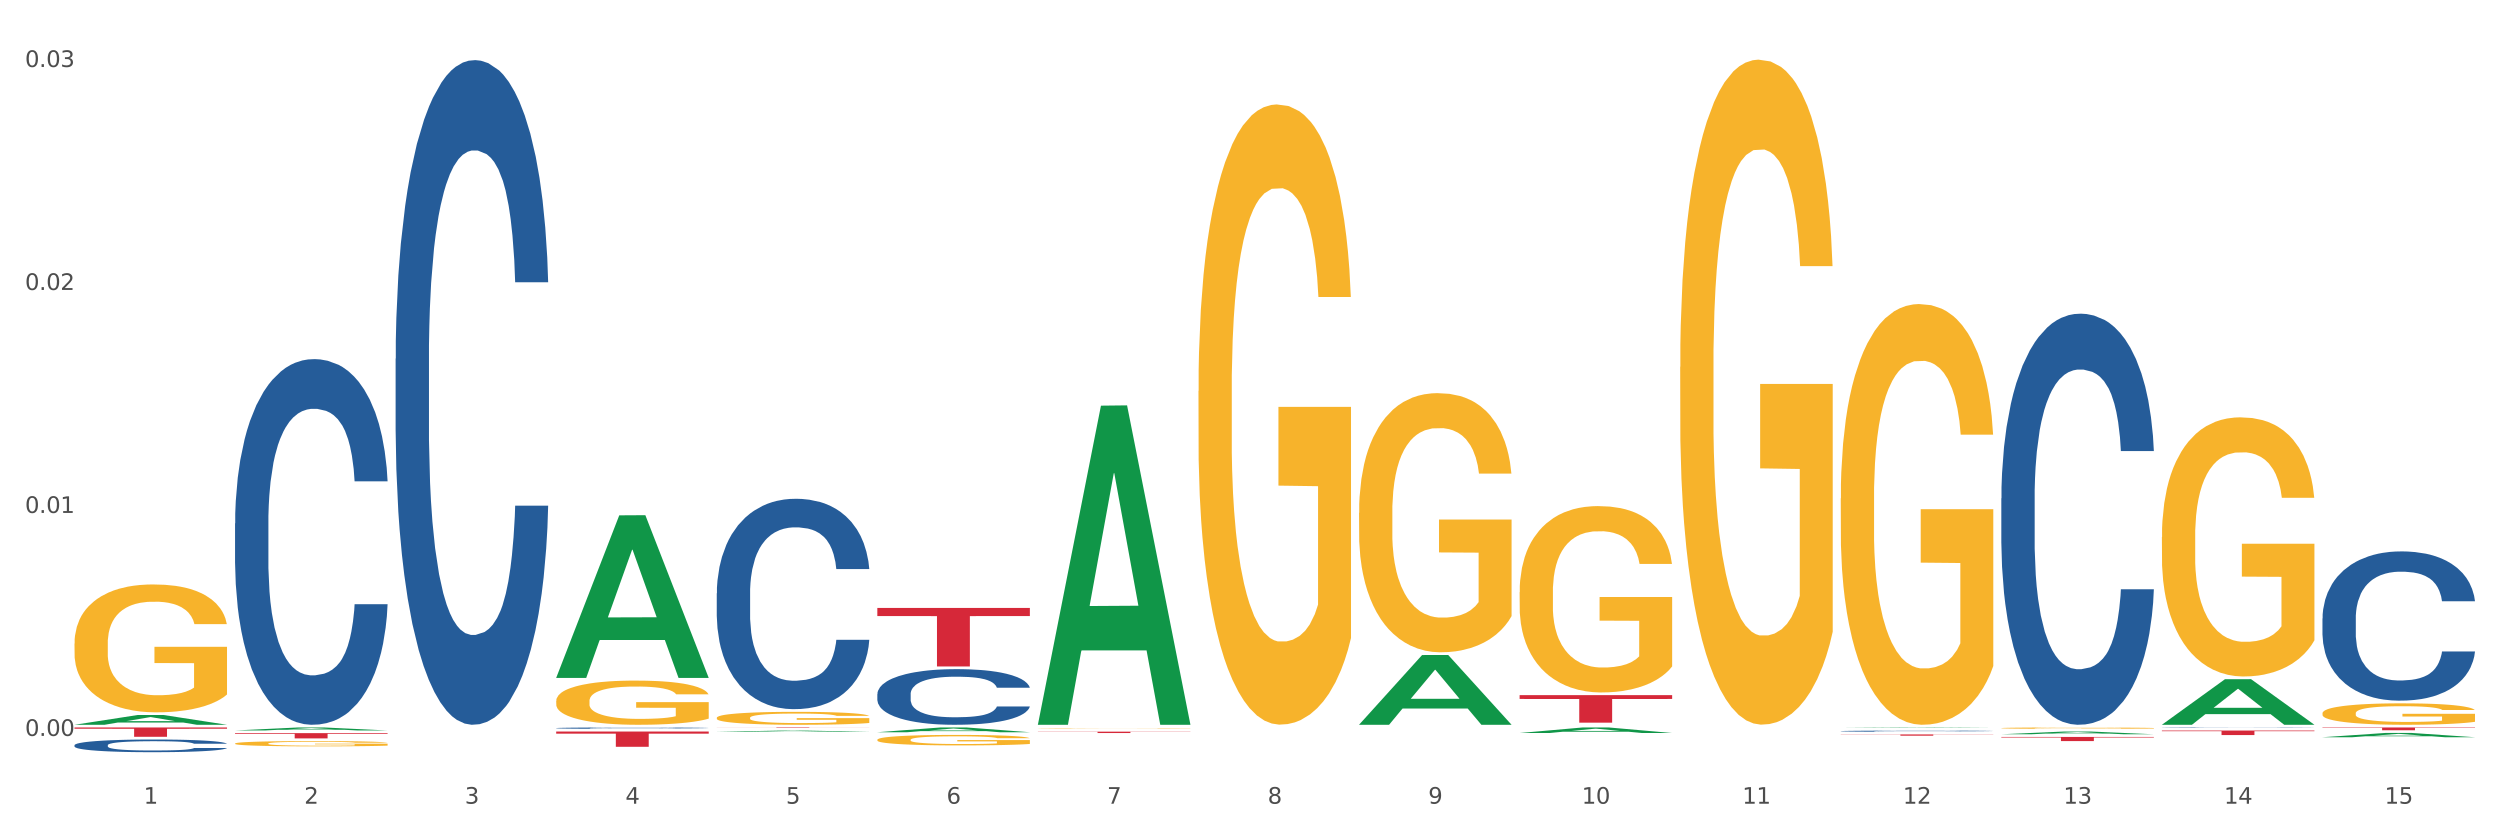 <?xml version="1.0" encoding="utf-8" standalone="no"?>
<!DOCTYPE svg PUBLIC "-//W3C//DTD SVG 1.1//EN"
  "http://www.w3.org/Graphics/SVG/1.1/DTD/svg11.dtd">
<svg xmlns:xlink="http://www.w3.org/1999/xlink" width="1080pt" height="360pt" viewBox="0 0 1080 360" xmlns="http://www.w3.org/2000/svg" version="1.1">
 <rect x="0" y="0" width="1080" height="360" fill="#333333" stroke="none"/>
 <defs>
  <style type="text/css">*{stroke-linejoin: round; stroke-linecap: butt}</style>
 </defs>
 <g id="figure_1">
  <g id="patch_1">
   <path d="M 0 360 
L 1080 360 
L 1080 0 
L 0 0 
z
" style="fill: #ffffff; stroke: #ffffff; stroke-linejoin: miter"/>
  </g>
  <g id="axes_1">
   <g id="matplotlib.axis_1">
    <g id="xtick_1">
     <g id="text_1">
      <!-- 1 -->
      <g style="fill: #4d4d4d" transform="translate(62.07 347.204) scale(0.096 -0.096)">
       <defs>
        <path id="DejaVuSans-31" d="M 794 531 
L 1825 531 
L 1825 4091 
L 703 3866 
L 703 4441 
L 1819 4666 
L 2450 4666 
L 2450 531 
L 3481 531 
L 3481 0 
L 794 0 
L 794 531 
z
" transform="scale(0.016)"/>
       </defs>
       <use xlink:href="#DejaVuSans-31"/>
      </g>
     </g>
    </g>
    <g id="xtick_2">
     <g id="text_2">
      <!-- 2 -->
      <g style="fill: #4d4d4d" transform="translate(131.436 347.204) scale(0.096 -0.096)">
       <defs>
        <path id="DejaVuSans-32" d="M 1228 531 
L 3431 531 
L 3431 0 
L 469 0 
L 469 531 
Q 828 903 1448 1529 
Q 2069 2156 2228 2338 
Q 2531 2678 2651 2914 
Q 2772 3150 2772 3378 
Q 2772 3750 2511 3984 
Q 2250 4219 1831 4219 
Q 1534 4219 1204 4116 
Q 875 4013 500 3803 
L 500 4441 
Q 881 4594 1212 4672 
Q 1544 4750 1819 4750 
Q 2544 4750 2975 4387 
Q 3406 4025 3406 3419 
Q 3406 3131 3298 2873 
Q 3191 2616 2906 2266 
Q 2828 2175 2409 1742 
Q 1991 1309 1228 531 
z
" transform="scale(0.016)"/>
       </defs>
       <use xlink:href="#DejaVuSans-32"/>
      </g>
     </g>
    </g>
    <g id="xtick_3">
     <g id="text_3">
      <!-- 3 -->
      <g style="fill: #4d4d4d" transform="translate(200.802 347.204) scale(0.096 -0.096)">
       <defs>
        <path id="DejaVuSans-33" d="M 2597 2516 
Q 3050 2419 3304 2112 
Q 3559 1806 3559 1356 
Q 3559 666 3084 287 
Q 2609 -91 1734 -91 
Q 1441 -91 1130 -33 
Q 819 25 488 141 
L 488 750 
Q 750 597 1062 519 
Q 1375 441 1716 441 
Q 2309 441 2620 675 
Q 2931 909 2931 1356 
Q 2931 1769 2642 2001 
Q 2353 2234 1838 2234 
L 1294 2234 
L 1294 2753 
L 1863 2753 
Q 2328 2753 2575 2939 
Q 2822 3125 2822 3475 
Q 2822 3834 2567 4026 
Q 2313 4219 1838 4219 
Q 1578 4219 1281 4162 
Q 984 4106 628 3988 
L 628 4550 
Q 988 4650 1302 4700 
Q 1616 4750 1894 4750 
Q 2613 4750 3031 4423 
Q 3450 4097 3450 3541 
Q 3450 3153 3228 2886 
Q 3006 2619 2597 2516 
z
" transform="scale(0.016)"/>
       </defs>
       <use xlink:href="#DejaVuSans-33"/>
      </g>
     </g>
    </g>
    <g id="xtick_4">
     <g id="text_4">
      <!-- 4 -->
      <g style="fill: #4d4d4d" transform="translate(270.169 347.204) scale(0.096 -0.096)">
       <defs>
        <path id="DejaVuSans-34" d="M 2419 4116 
L 825 1625 
L 2419 1625 
L 2419 4116 
z
M 2253 4666 
L 3047 4666 
L 3047 1625 
L 3713 1625 
L 3713 1100 
L 3047 1100 
L 3047 0 
L 2419 0 
L 2419 1100 
L 313 1100 
L 313 1709 
L 2253 4666 
z
" transform="scale(0.016)"/>
       </defs>
       <use xlink:href="#DejaVuSans-34"/>
      </g>
     </g>
    </g>
    <g id="xtick_5">
     <g id="text_5">
      <!-- 5 -->
      <g style="fill: #4d4d4d" transform="translate(339.535 347.204) scale(0.096 -0.096)">
       <defs>
        <path id="DejaVuSans-35" d="M 691 4666 
L 3169 4666 
L 3169 4134 
L 1269 4134 
L 1269 2991 
Q 1406 3038 1543 3061 
Q 1681 3084 1819 3084 
Q 2600 3084 3056 2656 
Q 3513 2228 3513 1497 
Q 3513 744 3044 326 
Q 2575 -91 1722 -91 
Q 1428 -91 1123 -41 
Q 819 9 494 109 
L 494 744 
Q 775 591 1075 516 
Q 1375 441 1709 441 
Q 2250 441 2565 725 
Q 2881 1009 2881 1497 
Q 2881 1984 2565 2268 
Q 2250 2553 1709 2553 
Q 1456 2553 1204 2497 
Q 953 2441 691 2322 
L 691 4666 
z
" transform="scale(0.016)"/>
       </defs>
       <use xlink:href="#DejaVuSans-35"/>
      </g>
     </g>
    </g>
    <g id="xtick_6">
     <g id="text_6">
      <!-- 6 -->
      <g style="fill: #4d4d4d" transform="translate(408.901 347.204) scale(0.096 -0.096)">
       <defs>
        <path id="DejaVuSans-36" d="M 2113 2584 
Q 1688 2584 1439 2293 
Q 1191 2003 1191 1497 
Q 1191 994 1439 701 
Q 1688 409 2113 409 
Q 2538 409 2786 701 
Q 3034 994 3034 1497 
Q 3034 2003 2786 2293 
Q 2538 2584 2113 2584 
z
M 3366 4563 
L 3366 3988 
Q 3128 4100 2886 4159 
Q 2644 4219 2406 4219 
Q 1781 4219 1451 3797 
Q 1122 3375 1075 2522 
Q 1259 2794 1537 2939 
Q 1816 3084 2150 3084 
Q 2853 3084 3261 2657 
Q 3669 2231 3669 1497 
Q 3669 778 3244 343 
Q 2819 -91 2113 -91 
Q 1303 -91 875 529 
Q 447 1150 447 2328 
Q 447 3434 972 4092 
Q 1497 4750 2381 4750 
Q 2619 4750 2861 4703 
Q 3103 4656 3366 4563 
z
" transform="scale(0.016)"/>
       </defs>
       <use xlink:href="#DejaVuSans-36"/>
      </g>
     </g>
    </g>
    <g id="xtick_7">
     <g id="text_7">
      <!-- 7 -->
      <g style="fill: #4d4d4d" transform="translate(478.267 347.204) scale(0.096 -0.096)">
       <defs>
        <path id="DejaVuSans-37" d="M 525 4666 
L 3525 4666 
L 3525 4397 
L 1831 0 
L 1172 0 
L 2766 4134 
L 525 4134 
L 525 4666 
z
" transform="scale(0.016)"/>
       </defs>
       <use xlink:href="#DejaVuSans-37"/>
      </g>
     </g>
    </g>
    <g id="xtick_8">
     <g id="text_8">
      <!-- 8 -->
      <g style="fill: #4d4d4d" transform="translate(547.634 347.204) scale(0.096 -0.096)">
       <defs>
        <path id="DejaVuSans-38" d="M 2034 2216 
Q 1584 2216 1326 1975 
Q 1069 1734 1069 1313 
Q 1069 891 1326 650 
Q 1584 409 2034 409 
Q 2484 409 2743 651 
Q 3003 894 3003 1313 
Q 3003 1734 2745 1975 
Q 2488 2216 2034 2216 
z
M 1403 2484 
Q 997 2584 770 2862 
Q 544 3141 544 3541 
Q 544 4100 942 4425 
Q 1341 4750 2034 4750 
Q 2731 4750 3128 4425 
Q 3525 4100 3525 3541 
Q 3525 3141 3298 2862 
Q 3072 2584 2669 2484 
Q 3125 2378 3379 2068 
Q 3634 1759 3634 1313 
Q 3634 634 3220 271 
Q 2806 -91 2034 -91 
Q 1263 -91 848 271 
Q 434 634 434 1313 
Q 434 1759 690 2068 
Q 947 2378 1403 2484 
z
M 1172 3481 
Q 1172 3119 1398 2916 
Q 1625 2713 2034 2713 
Q 2441 2713 2670 2916 
Q 2900 3119 2900 3481 
Q 2900 3844 2670 4047 
Q 2441 4250 2034 4250 
Q 1625 4250 1398 4047 
Q 1172 3844 1172 3481 
z
" transform="scale(0.016)"/>
       </defs>
       <use xlink:href="#DejaVuSans-38"/>
      </g>
     </g>
    </g>
    <g id="xtick_9">
     <g id="text_9">
      <!-- 9 -->
      <g style="fill: #4d4d4d" transform="translate(617 347.204) scale(0.096 -0.096)">
       <defs>
        <path id="DejaVuSans-39" d="M 703 97 
L 703 672 
Q 941 559 1184 500 
Q 1428 441 1663 441 
Q 2288 441 2617 861 
Q 2947 1281 2994 2138 
Q 2813 1869 2534 1725 
Q 2256 1581 1919 1581 
Q 1219 1581 811 2004 
Q 403 2428 403 3163 
Q 403 3881 828 4315 
Q 1253 4750 1959 4750 
Q 2769 4750 3195 4129 
Q 3622 3509 3622 2328 
Q 3622 1225 3098 567 
Q 2575 -91 1691 -91 
Q 1453 -91 1209 -44 
Q 966 3 703 97 
z
M 1959 2075 
Q 2384 2075 2632 2365 
Q 2881 2656 2881 3163 
Q 2881 3666 2632 3958 
Q 2384 4250 1959 4250 
Q 1534 4250 1286 3958 
Q 1038 3666 1038 3163 
Q 1038 2656 1286 2365 
Q 1534 2075 1959 2075 
z
" transform="scale(0.016)"/>
       </defs>
       <use xlink:href="#DejaVuSans-39"/>
      </g>
     </g>
    </g>
    <g id="xtick_10">
     <g id="text_10">
      <!-- 10 -->
      <g style="fill: #4d4d4d" transform="translate(683.312 347.204) scale(0.096 -0.096)">
       <defs>
        <path id="DejaVuSans-30" d="M 2034 4250 
Q 1547 4250 1301 3770 
Q 1056 3291 1056 2328 
Q 1056 1369 1301 889 
Q 1547 409 2034 409 
Q 2525 409 2770 889 
Q 3016 1369 3016 2328 
Q 3016 3291 2770 3770 
Q 2525 4250 2034 4250 
z
M 2034 4750 
Q 2819 4750 3233 4129 
Q 3647 3509 3647 2328 
Q 3647 1150 3233 529 
Q 2819 -91 2034 -91 
Q 1250 -91 836 529 
Q 422 1150 422 2328 
Q 422 3509 836 4129 
Q 1250 4750 2034 4750 
z
" transform="scale(0.016)"/>
       </defs>
       <use xlink:href="#DejaVuSans-31"/>
       <use xlink:href="#DejaVuSans-30" transform="translate(63.623 0)"/>
      </g>
     </g>
    </g>
    <g id="xtick_11">
     <g id="text_11">
      <!-- 11 -->
      <g style="fill: #4d4d4d" transform="translate(752.678 347.204) scale(0.096 -0.096)">
       <use xlink:href="#DejaVuSans-31"/>
       <use xlink:href="#DejaVuSans-31" transform="translate(63.623 0)"/>
      </g>
     </g>
    </g>
    <g id="xtick_12">
     <g id="text_12">
      <!-- 12 -->
      <g style="fill: #4d4d4d" transform="translate(822.044 347.204) scale(0.096 -0.096)">
       <use xlink:href="#DejaVuSans-31"/>
       <use xlink:href="#DejaVuSans-32" transform="translate(63.623 0)"/>
      </g>
     </g>
    </g>
    <g id="xtick_13">
     <g id="text_13">
      <!-- 13 -->
      <g style="fill: #4d4d4d" transform="translate(891.411 347.204) scale(0.096 -0.096)">
       <use xlink:href="#DejaVuSans-31"/>
       <use xlink:href="#DejaVuSans-33" transform="translate(63.623 0)"/>
      </g>
     </g>
    </g>
    <g id="xtick_14">
     <g id="text_14">
      <!-- 14 -->
      <g style="fill: #4d4d4d" transform="translate(960.777 347.204) scale(0.096 -0.096)">
       <use xlink:href="#DejaVuSans-31"/>
       <use xlink:href="#DejaVuSans-34" transform="translate(63.623 0)"/>
      </g>
     </g>
    </g>
    <g id="xtick_15">
     <g id="text_15">
      <!-- 15 -->
      <g style="fill: #4d4d4d" transform="translate(1030.143 347.204) scale(0.096 -0.096)">
       <use xlink:href="#DejaVuSans-31"/>
       <use xlink:href="#DejaVuSans-35" transform="translate(63.623 0)"/>
      </g>
     </g>
    </g>
    <g id="xtick_16"/>
    <g id="xtick_17"/>
    <g id="xtick_18"/>
    <g id="xtick_19"/>
    <g id="xtick_20"/>
    <g id="xtick_21"/>
    <g id="xtick_22"/>
    <g id="xtick_23"/>
    <g id="xtick_24"/>
    <g id="xtick_25"/>
    <g id="xtick_26"/>
    <g id="xtick_27"/>
    <g id="xtick_28"/>
    <g id="xtick_29"/>
   </g>
   <g id="matplotlib.axis_2">
    <g id="ytick_1">
     <g id="text_16">
      <!-- 0.00 -->
      <g style="fill: #4d4d4d" transform="translate(10.8 317.91) scale(0.096 -0.096)">
       <defs>
        <path id="DejaVuSans-2e" d="M 684 794 
L 1344 794 
L 1344 0 
L 684 0 
L 684 794 
z
" transform="scale(0.016)"/>
       </defs>
       <use xlink:href="#DejaVuSans-30"/>
       <use xlink:href="#DejaVuSans-2e" transform="translate(63.623 0)"/>
       <use xlink:href="#DejaVuSans-30" transform="translate(95.41 0)"/>
       <use xlink:href="#DejaVuSans-30" transform="translate(159.033 0)"/>
      </g>
     </g>
    </g>
    <g id="ytick_2">
     <g id="text_17">
      <!-- 0.01 -->
      <g style="fill: #4d4d4d" transform="translate(10.8 221.585) scale(0.096 -0.096)">
       <use xlink:href="#DejaVuSans-30"/>
       <use xlink:href="#DejaVuSans-2e" transform="translate(63.623 0)"/>
       <use xlink:href="#DejaVuSans-30" transform="translate(95.41 0)"/>
       <use xlink:href="#DejaVuSans-31" transform="translate(159.033 0)"/>
      </g>
     </g>
    </g>
    <g id="ytick_3">
     <g id="text_18">
      <!-- 0.02 -->
      <g style="fill: #4d4d4d" transform="translate(10.8 125.261) scale(0.096 -0.096)">
       <use xlink:href="#DejaVuSans-30"/>
       <use xlink:href="#DejaVuSans-2e" transform="translate(63.623 0)"/>
       <use xlink:href="#DejaVuSans-30" transform="translate(95.41 0)"/>
       <use xlink:href="#DejaVuSans-32" transform="translate(159.033 0)"/>
      </g>
     </g>
    </g>
    <g id="ytick_4">
     <g id="text_19">
      <!-- 0.03 -->
      <g style="fill: #4d4d4d" transform="translate(10.8 28.936) scale(0.096 -0.096)">
       <use xlink:href="#DejaVuSans-30"/>
       <use xlink:href="#DejaVuSans-2e" transform="translate(63.623 0)"/>
       <use xlink:href="#DejaVuSans-30" transform="translate(95.41 0)"/>
       <use xlink:href="#DejaVuSans-33" transform="translate(159.033 0)"/>
      </g>
     </g>
    </g>
    <g id="ytick_5"/>
    <g id="ytick_6"/>
    <g id="ytick_7"/>
   </g>
   <g id="PolyCollection_1">
    <path d="M 32.175 313.101 
L 32.243 313.097 
L 59.417 308.891 
L 70.695 308.888 
L 98.073 313.109 
L 85.029 313.109 
L 79.119 312.126 
L 51.061 312.126 
L 50.857 312.142 
L 45.151 313.109 
L 32.175 313.109 
L 32.175 313.101 
L 54.594 311.539 
L 75.586 311.535 
L 65.192 309.787 
L 65.056 309.779 
L 64.92 309.791 
L 54.526 311.535 
L 54.594 311.539 
L 32.175 313.101 
z
" clip-path="url(#pf0e9618280)" style="fill: #109648"/>
    <path d="M 240.274 314.535 
L 240.352 314.535 
L 240.352 314.519 
L 240.585 314.498 
L 241.442 314.459 
L 242.533 314.43 
L 244.402 314.396 
L 245.415 314.381 
L 246.739 314.365 
L 249.465 314.339 
L 252.581 314.317 
L 254.762 314.305 
L 256.398 314.297 
L 260.059 314.283 
L 262.162 314.277 
L 264.343 314.272 
L 266.212 314.269 
L 269.328 314.265 
L 271.821 314.263 
L 274.703 314.263 
L 277.117 314.263 
L 280.311 314.265 
L 284.985 314.272 
L 286.776 314.276 
L 289.191 314.283 
L 291.683 314.291 
L 293.709 314.3 
L 296.045 314.313 
L 298.46 314.33 
L 300.797 314.351 
L 302.433 314.37 
L 303.757 314.391 
L 304.925 314.416 
L 305.782 314.443 
L 306.172 314.465 
L 291.917 314.465 
L 291.528 314.445 
L 290.749 314.423 
L 289.97 314.408 
L 289.113 314.396 
L 287.789 314.382 
L 286.62 314.373 
L 284.673 314.362 
L 282.881 314.356 
L 281.401 314.352 
L 279.61 314.349 
L 275.793 314.345 
L 273.067 314.345 
L 271.353 314.346 
L 269.25 314.349 
L 267.458 314.353 
L 265.355 314.36 
L 263.72 314.367 
L 262.084 314.376 
L 261.149 314.383 
L 259.747 314.395 
L 258.812 314.405 
L 257.566 314.422 
L 256.865 314.434 
L 255.619 314.466 
L 255.073 314.489 
L 254.84 314.505 
L 254.684 314.523 
L 254.684 314.609 
L 255.151 314.648 
L 255.541 314.665 
L 256.164 314.684 
L 257.332 314.708 
L 259.046 314.732 
L 260.838 314.749 
L 262.318 314.759 
L 263.72 314.767 
L 265.122 314.773 
L 266.835 314.779 
L 268.237 314.782 
L 270.341 314.786 
L 272.833 314.787 
L 274.78 314.787 
L 278.753 314.784 
L 280.545 314.782 
L 282.258 314.778 
L 284.128 314.772 
L 285.608 314.765 
L 286.465 314.76 
L 287.867 314.75 
L 288.957 314.738 
L 289.892 314.726 
L 290.515 314.715 
L 291.216 314.698 
L 291.761 314.679 
L 291.917 314.669 
L 306.172 314.669 
L 305.86 314.689 
L 305.315 314.709 
L 304.224 314.735 
L 303.367 314.75 
L 302.043 314.768 
L 300.641 314.783 
L 298.694 314.8 
L 296.902 314.813 
L 295.033 314.824 
L 293.008 314.834 
L 289.347 314.848 
L 288.022 314.852 
L 285.218 314.859 
L 283.037 314.862 
L 279.844 314.866 
L 276.572 314.869 
L 273.145 314.869 
L 270.107 314.868 
L 266.757 314.865 
L 264.654 314.861 
L 262.318 314.856 
L 259.591 314.849 
L 257.021 314.839 
L 254.606 314.828 
L 252.347 314.815 
L 250.244 314.801 
L 247.518 314.777 
L 245.493 314.754 
L 244.013 314.732 
L 243 314.714 
L 241.987 314.691 
L 241.442 314.675 
L 240.585 314.636 
L 240.274 314.6 
L 240.274 314.535 
z
" clip-path="url(#pf0e9618280)" style="fill: #255c99"/>
    <path d="M 170.907 154.983 
L 170.985 154.721 
L 170.985 147.378 
L 171.219 137.413 
L 172.076 119.057 
L 173.166 105.159 
L 175.036 88.9 
L 176.048 82.082 
L 177.373 74.478 
L 180.099 62.153 
L 183.215 51.664 
L 185.396 45.894 
L 187.031 42.223 
L 190.692 35.667 
L 192.796 32.783 
L 194.977 30.423 
L 196.846 28.849 
L 199.962 27.014 
L 202.454 26.227 
L 205.336 25.965 
L 207.751 26.227 
L 210.945 27.276 
L 215.618 30.423 
L 217.41 32.258 
L 219.825 35.405 
L 222.317 39.601 
L 224.342 43.797 
L 226.679 49.828 
L 229.094 57.695 
L 231.431 67.66 
L 233.066 76.838 
L 234.391 86.54 
L 235.559 98.341 
L 236.416 111.19 
L 236.805 121.942 
L 222.551 121.942 
L 222.161 112.239 
L 221.382 101.75 
L 220.604 94.67 
L 219.747 88.9 
L 218.422 82.345 
L 217.254 78.149 
L 215.307 73.167 
L 213.515 70.02 
L 212.035 68.184 
L 210.244 66.611 
L 206.427 65.037 
L 203.701 65.037 
L 201.987 65.562 
L 199.884 66.873 
L 198.092 68.709 
L 195.989 71.855 
L 194.353 75.264 
L 192.718 79.722 
L 191.783 82.869 
L 190.381 88.638 
L 189.446 93.358 
L 188.2 101.488 
L 187.499 107.257 
L 186.252 122.204 
L 185.707 133.218 
L 185.474 140.822 
L 185.318 149.214 
L 185.318 190.122 
L 185.785 208.478 
L 186.175 216.345 
L 186.798 225.261 
L 187.966 236.799 
L 189.68 248.075 
L 191.471 256.204 
L 192.951 261.187 
L 194.353 264.858 
L 195.755 267.743 
L 197.469 270.365 
L 198.871 271.938 
L 200.974 273.512 
L 203.467 274.298 
L 205.414 274.298 
L 209.387 272.987 
L 211.178 271.676 
L 212.892 269.84 
L 214.761 266.956 
L 216.241 263.809 
L 217.098 261.449 
L 218.5 256.467 
L 219.591 251.222 
L 220.526 245.191 
L 221.149 239.946 
L 221.85 232.079 
L 222.395 223.163 
L 222.551 218.443 
L 236.805 218.443 
L 236.494 227.883 
L 235.949 237.061 
L 234.858 249.386 
L 234.001 256.467 
L 232.677 265.12 
L 231.275 272.463 
L 229.328 280.592 
L 227.536 286.623 
L 225.667 291.868 
L 223.641 296.588 
L 219.98 303.144 
L 218.656 304.979 
L 215.852 308.126 
L 213.671 309.962 
L 210.477 311.798 
L 207.206 312.846 
L 203.779 313.109 
L 200.741 312.584 
L 197.391 311.011 
L 195.288 309.437 
L 192.951 307.077 
L 190.225 303.406 
L 187.655 298.948 
L 185.24 293.704 
L 182.981 287.672 
L 180.878 280.854 
L 178.152 269.578 
L 176.126 258.564 
L 174.646 248.337 
L 173.634 239.684 
L 172.621 228.67 
L 172.076 221.065 
L 171.219 202.709 
L 170.907 185.664 
L 170.907 154.983 
z
" clip-path="url(#pf0e9618280)" style="fill: #255c99"/>
    <path d="M 101.541 226.115 
L 101.619 225.971 
L 101.619 221.931 
L 101.853 216.449 
L 102.71 206.35 
L 103.8 198.704 
L 105.67 189.759 
L 106.682 186.008 
L 108.006 181.825 
L 110.733 175.044 
L 113.848 169.273 
L 116.029 166.099 
L 117.665 164.08 
L 121.326 160.473 
L 123.429 158.886 
L 125.61 157.588 
L 127.48 156.722 
L 130.595 155.712 
L 133.088 155.279 
L 135.97 155.135 
L 138.385 155.279 
L 141.578 155.856 
L 146.252 157.588 
L 148.044 158.597 
L 150.458 160.329 
L 152.951 162.637 
L 154.976 164.945 
L 157.313 168.263 
L 159.728 172.591 
L 162.064 178.074 
L 163.7 183.123 
L 165.024 188.461 
L 166.193 194.953 
L 167.05 202.022 
L 167.439 207.937 
L 153.185 207.937 
L 152.795 202.599 
L 152.016 196.829 
L 151.237 192.933 
L 150.38 189.759 
L 149.056 186.153 
L 147.888 183.844 
L 145.941 181.103 
L 144.149 179.372 
L 142.669 178.362 
L 140.877 177.497 
L 137.061 176.631 
L 134.334 176.631 
L 132.621 176.92 
L 130.518 177.641 
L 128.726 178.651 
L 126.623 180.382 
L 124.987 182.257 
L 123.351 184.71 
L 122.417 186.441 
L 121.015 189.615 
L 120.08 192.212 
L 118.834 196.684 
L 118.133 199.858 
L 116.886 208.081 
L 116.341 214.141 
L 116.107 218.324 
L 115.952 222.941 
L 115.952 245.447 
L 116.419 255.546 
L 116.808 259.874 
L 117.431 264.779 
L 118.6 271.127 
L 120.314 277.33 
L 122.105 281.802 
L 123.585 284.544 
L 124.987 286.563 
L 126.389 288.15 
L 128.103 289.593 
L 129.505 290.459 
L 131.608 291.324 
L 134.101 291.757 
L 136.048 291.757 
L 140.021 291.036 
L 141.812 290.314 
L 143.526 289.304 
L 145.395 287.717 
L 146.875 285.986 
L 147.732 284.688 
L 149.134 281.947 
L 150.225 279.061 
L 151.159 275.743 
L 151.783 272.858 
L 152.484 268.53 
L 153.029 263.625 
L 153.185 261.028 
L 167.439 261.028 
L 167.128 266.222 
L 166.582 271.271 
L 165.492 278.052 
L 164.635 281.947 
L 163.311 286.708 
L 161.909 290.747 
L 159.961 295.219 
L 158.17 298.538 
L 156.3 301.423 
L 154.275 304.02 
L 150.614 307.626 
L 149.29 308.636 
L 146.486 310.368 
L 144.305 311.377 
L 141.111 312.387 
L 137.84 312.964 
L 134.412 313.109 
L 131.374 312.82 
L 128.025 311.955 
L 125.922 311.089 
L 123.585 309.79 
L 120.859 307.771 
L 118.288 305.318 
L 115.874 302.433 
L 113.615 299.115 
L 111.512 295.364 
L 108.785 289.16 
L 106.76 283.101 
L 105.28 277.474 
L 104.267 272.714 
L 103.255 266.654 
L 102.71 262.471 
L 101.853 252.372 
L 101.541 242.994 
L 101.541 226.115 
z
" clip-path="url(#pf0e9618280)" style="fill: #255c99"/>
    <path d="M 32.175 321.93 
L 32.253 321.925 
L 32.253 321.785 
L 32.487 321.595 
L 33.343 321.244 
L 34.434 320.979 
L 36.303 320.668 
L 37.316 320.538 
L 38.64 320.393 
L 41.366 320.157 
L 44.482 319.957 
L 46.663 319.847 
L 48.299 319.777 
L 51.96 319.652 
L 54.063 319.597 
L 56.244 319.552 
L 58.114 319.521 
L 61.229 319.486 
L 63.722 319.471 
L 66.604 319.466 
L 69.019 319.471 
L 72.212 319.491 
L 76.886 319.552 
L 78.677 319.587 
L 81.092 319.647 
L 83.585 319.727 
L 85.61 319.807 
L 87.947 319.922 
L 90.361 320.072 
L 92.698 320.263 
L 94.334 320.438 
L 95.658 320.623 
L 96.827 320.848 
L 97.683 321.094 
L 98.073 321.299 
L 83.818 321.299 
L 83.429 321.114 
L 82.65 320.914 
L 81.871 320.778 
L 81.014 320.668 
L 79.69 320.543 
L 78.522 320.463 
L 76.574 320.368 
L 74.783 320.308 
L 73.303 320.273 
L 71.511 320.243 
L 67.694 320.212 
L 64.968 320.212 
L 63.255 320.223 
L 61.151 320.248 
L 59.36 320.283 
L 57.257 320.343 
L 55.621 320.408 
L 53.985 320.493 
L 53.05 320.553 
L 51.648 320.663 
L 50.714 320.753 
L 49.467 320.909 
L 48.766 321.019 
L 47.52 321.304 
L 46.975 321.514 
L 46.741 321.66 
L 46.585 321.82 
L 46.585 322.601 
L 47.053 322.952 
L 47.442 323.102 
L 48.065 323.272 
L 49.234 323.492 
L 50.947 323.708 
L 52.739 323.863 
L 54.219 323.958 
L 55.621 324.028 
L 57.023 324.083 
L 58.737 324.133 
L 60.139 324.163 
L 62.242 324.193 
L 64.734 324.208 
L 66.682 324.208 
L 70.654 324.183 
L 72.446 324.158 
L 74.16 324.123 
L 76.029 324.068 
L 77.509 324.008 
L 78.366 323.963 
L 79.768 323.868 
L 80.858 323.768 
L 81.793 323.653 
L 82.416 323.552 
L 83.117 323.402 
L 83.663 323.232 
L 83.818 323.142 
L 98.073 323.142 
L 97.761 323.322 
L 97.216 323.497 
L 96.126 323.733 
L 95.269 323.868 
L 93.945 324.033 
L 92.542 324.173 
L 90.595 324.329 
L 88.804 324.444 
L 86.934 324.544 
L 84.909 324.634 
L 81.248 324.759 
L 79.924 324.794 
L 77.12 324.854 
L 74.939 324.889 
L 71.745 324.924 
L 68.473 324.944 
L 65.046 324.95 
L 62.008 324.939 
L 58.659 324.909 
L 56.556 324.879 
L 54.219 324.834 
L 51.493 324.764 
L 48.922 324.679 
L 46.507 324.579 
L 44.248 324.464 
L 42.145 324.334 
L 39.419 324.118 
L 37.394 323.908 
L 35.914 323.713 
L 34.901 323.547 
L 33.889 323.337 
L 33.343 323.192 
L 32.487 322.841 
L 32.175 322.516 
L 32.175 321.93 
z
" clip-path="url(#pf0e9618280)" style="fill: #255c99"/>
    <path d="M 101.541 321.2 
L 101.619 321.198 
L 101.619 321.123 
L 101.775 321.058 
L 102.553 320.902 
L 103.72 320.772 
L 104.575 320.704 
L 105.431 320.647 
L 106.443 320.591 
L 107.688 320.532 
L 109.944 320.447 
L 111.344 320.403 
L 113.056 320.357 
L 116.168 320.29 
L 118.424 320.253 
L 120.758 320.222 
L 124.57 320.184 
L 127.06 320.167 
L 129.705 320.155 
L 132.895 320.146 
L 135.307 320.144 
L 140.598 320.151 
L 145.11 320.169 
L 147.289 320.184 
L 150.089 320.209 
L 151.568 320.226 
L 153.979 320.259 
L 156.469 320.303 
L 158.181 320.341 
L 160.748 320.411 
L 162.693 320.482 
L 164.483 320.57 
L 165.416 320.631 
L 166.117 320.687 
L 166.739 320.752 
L 167.361 320.854 
L 153.357 320.854 
L 152.812 320.781 
L 151.957 320.712 
L 150.712 320.645 
L 149.623 320.603 
L 147.755 320.551 
L 146.044 320.518 
L 144.254 320.493 
L 142.076 320.472 
L 140.364 320.462 
L 137.952 320.453 
L 133.206 320.455 
L 130.017 320.472 
L 127.838 320.493 
L 126.438 320.512 
L 125.193 320.532 
L 123.792 320.562 
L 122.159 320.605 
L 120.992 320.645 
L 119.825 320.695 
L 118.891 320.745 
L 118.035 320.804 
L 117.335 320.866 
L 116.79 320.931 
L 116.324 321.01 
L 115.935 321.142 
L 115.935 321.428 
L 116.09 321.492 
L 116.479 321.578 
L 116.946 321.642 
L 117.724 321.72 
L 118.424 321.772 
L 119.747 321.847 
L 121.225 321.909 
L 122.392 321.949 
L 123.559 321.982 
L 125.582 322.028 
L 127.838 322.066 
L 129.783 322.089 
L 132.428 322.11 
L 134.218 322.118 
L 135.774 322.122 
L 139.586 322.122 
L 142.309 322.116 
L 145.343 322.101 
L 147.678 322.083 
L 149.623 322.06 
L 151.801 322.022 
L 153.201 321.987 
L 153.201 321.551 
L 136.085 321.549 
L 136.085 321.259 
L 167.439 321.259 
L 167.439 322.11 
L 166.117 322.154 
L 164.638 322.193 
L 163.082 322.229 
L 160.748 322.272 
L 157.947 322.314 
L 155.458 322.343 
L 152.812 322.368 
L 149.7 322.391 
L 145.655 322.412 
L 143.165 322.421 
L 140.053 322.427 
L 136.396 322.429 
L 133.206 322.425 
L 130.094 322.414 
L 126.827 322.396 
L 123.637 322.368 
L 121.225 322.341 
L 118.813 322.308 
L 116.246 322.264 
L 114.223 322.222 
L 112.667 322.185 
L 110.955 322.137 
L 109.088 322.074 
L 107.688 322.018 
L 106.443 321.96 
L 105.12 321.884 
L 104.186 321.82 
L 103.253 321.738 
L 102.708 321.678 
L 102.086 321.584 
L 101.619 321.453 
L 101.541 321.2 
z
" clip-path="url(#pf0e9618280)" style="fill: #f7b32b"/>
    <path d="M 32.175 314.263 
L 98.073 314.263 
L 98.073 314.825 
L 72.151 314.829 
L 72.151 318.312 
L 57.941 318.312 
L 57.941 314.829 
L 32.175 314.825 
L 32.175 314.266 
L 32.175 314.263 
z
" clip-path="url(#pf0e9618280)" style="fill: #d62839"/>
    <path d="M 309.64 256.307 
L 309.718 256.224 
L 309.718 253.9 
L 309.951 250.746 
L 310.808 244.936 
L 311.899 240.537 
L 313.768 235.39 
L 314.781 233.232 
L 316.105 230.825 
L 318.831 226.924 
L 321.947 223.604 
L 324.128 221.778 
L 325.764 220.616 
L 329.425 218.541 
L 331.528 217.628 
L 333.709 216.881 
L 335.578 216.383 
L 338.694 215.801 
L 341.187 215.552 
L 344.069 215.469 
L 346.484 215.552 
L 349.677 215.884 
L 354.351 216.881 
L 356.142 217.462 
L 358.557 218.458 
L 361.05 219.786 
L 363.075 221.114 
L 365.412 223.023 
L 367.826 225.513 
L 370.163 228.667 
L 371.799 231.572 
L 373.123 234.643 
L 374.291 238.379 
L 375.148 242.446 
L 375.538 245.849 
L 361.283 245.849 
L 360.894 242.778 
L 360.115 239.458 
L 359.336 237.217 
L 358.479 235.39 
L 357.155 233.315 
L 355.987 231.987 
L 354.039 230.41 
L 352.248 229.414 
L 350.768 228.833 
L 348.976 228.335 
L 345.159 227.837 
L 342.433 227.837 
L 340.719 228.003 
L 338.616 228.418 
L 336.825 228.999 
L 334.722 229.995 
L 333.086 231.074 
L 331.45 232.485 
L 330.515 233.481 
L 329.113 235.307 
L 328.179 236.801 
L 326.932 239.375 
L 326.231 241.201 
L 324.985 245.932 
L 324.44 249.418 
L 324.206 251.825 
L 324.05 254.481 
L 324.05 267.43 
L 324.518 273.24 
L 324.907 275.73 
L 325.53 278.552 
L 326.699 282.205 
L 328.412 285.774 
L 330.204 288.347 
L 331.684 289.924 
L 333.086 291.086 
L 334.488 291.999 
L 336.202 292.829 
L 337.604 293.327 
L 339.707 293.825 
L 342.199 294.074 
L 344.147 294.074 
L 348.119 293.659 
L 349.911 293.244 
L 351.624 292.663 
L 353.494 291.75 
L 354.974 290.754 
L 355.831 290.007 
L 357.233 288.43 
L 358.323 286.77 
L 359.258 284.861 
L 359.881 283.201 
L 360.582 280.711 
L 361.127 277.888 
L 361.283 276.394 
L 375.538 276.394 
L 375.226 279.383 
L 374.681 282.288 
L 373.59 286.189 
L 372.734 288.43 
L 371.409 291.169 
L 370.007 293.493 
L 368.06 296.066 
L 366.268 297.975 
L 364.399 299.635 
L 362.374 301.13 
L 358.713 303.205 
L 357.389 303.786 
L 354.584 304.782 
L 352.403 305.363 
L 349.21 305.944 
L 345.938 306.276 
L 342.511 306.359 
L 339.473 306.193 
L 336.124 305.695 
L 334.021 305.197 
L 331.684 304.45 
L 328.957 303.288 
L 326.387 301.877 
L 323.972 300.217 
L 321.713 298.307 
L 319.61 296.149 
L 316.884 292.58 
L 314.859 289.094 
L 313.379 285.857 
L 312.366 283.118 
L 311.354 279.632 
L 310.808 277.224 
L 309.951 271.414 
L 309.64 266.019 
L 309.64 256.307 
z
" clip-path="url(#pf0e9618280)" style="fill: #255c99"/>
    <path d="M 101.541 316.717 
L 167.439 316.717 
L 167.439 317.033 
L 141.517 317.035 
L 141.517 318.99 
L 127.307 318.99 
L 127.307 317.035 
L 101.541 317.033 
L 101.541 316.719 
L 101.541 316.717 
z
" clip-path="url(#pf0e9618280)" style="fill: #d62839"/>
    <path d="M 309.64 314.263 
L 375.538 314.263 
L 375.538 314.289 
L 349.616 314.29 
L 349.616 314.455 
L 335.406 314.455 
L 335.406 314.29 
L 309.64 314.289 
L 309.64 314.263 
L 309.64 314.263 
z
" clip-path="url(#pf0e9618280)" style="fill: #d62839"/>
    <path d="M 379.006 262.619 
L 444.904 262.619 
L 444.904 266.134 
L 418.982 266.158 
L 418.982 287.914 
L 404.772 287.914 
L 404.772 266.158 
L 379.006 266.134 
L 379.006 262.643 
L 379.006 262.619 
z
" clip-path="url(#pf0e9618280)" style="fill: #d62839"/>
    <path d="M 448.372 316.077 
L 514.27 316.077 
L 514.27 316.16 
L 488.348 316.16 
L 488.348 316.671 
L 474.138 316.671 
L 474.138 316.16 
L 448.372 316.16 
L 448.372 316.078 
L 448.372 316.077 
z
" clip-path="url(#pf0e9618280)" style="fill: #d62839"/>
    <path d="M 656.471 300.3 
L 722.369 300.3 
L 722.369 301.952 
L 696.447 301.963 
L 696.447 312.189 
L 682.237 312.189 
L 682.237 301.963 
L 656.471 301.952 
L 656.471 300.311 
L 656.471 300.3 
z
" clip-path="url(#pf0e9618280)" style="fill: #d62839"/>
    <path d="M 795.203 317.276 
L 861.101 317.276 
L 861.101 317.351 
L 835.179 317.352 
L 835.179 317.817 
L 820.969 317.817 
L 820.969 317.352 
L 795.203 317.351 
L 795.203 317.276 
L 795.203 317.276 
z
" clip-path="url(#pf0e9618280)" style="fill: #d62839"/>
    <path d="M 864.57 318.359 
L 930.468 318.359 
L 930.468 318.608 
L 904.546 318.609 
L 904.546 320.149 
L 890.335 320.149 
L 890.335 318.609 
L 864.57 318.608 
L 864.57 318.361 
L 864.57 318.359 
z
" clip-path="url(#pf0e9618280)" style="fill: #d62839"/>
    <path d="M 240.274 316.023 
L 306.172 316.023 
L 306.172 316.939 
L 280.25 316.946 
L 280.25 322.617 
L 266.039 322.617 
L 266.039 316.946 
L 240.274 316.939 
L 240.274 316.029 
L 240.274 316.023 
z
" clip-path="url(#pf0e9618280)" style="fill: #d62839"/>
    <path d="M 933.936 315.605 
L 999.834 315.605 
L 999.834 315.877 
L 973.912 315.879 
L 973.912 317.561 
L 959.702 317.561 
L 959.702 315.879 
L 933.936 315.877 
L 933.936 315.607 
L 933.936 315.605 
z
" clip-path="url(#pf0e9618280)" style="fill: #d62839"/>
    <path d="M 379.006 299.87 
L 379.084 299.848 
L 379.084 299.233 
L 379.318 298.399 
L 380.175 296.862 
L 381.265 295.698 
L 383.134 294.337 
L 384.147 293.766 
L 385.471 293.13 
L 388.198 292.098 
L 391.313 291.219 
L 393.494 290.736 
L 395.13 290.429 
L 398.791 289.88 
L 400.894 289.639 
L 403.075 289.441 
L 404.945 289.309 
L 408.06 289.156 
L 410.553 289.09 
L 413.435 289.068 
L 415.85 289.09 
L 419.043 289.178 
L 423.717 289.441 
L 425.509 289.595 
L 427.923 289.858 
L 430.416 290.21 
L 432.441 290.561 
L 434.778 291.066 
L 437.193 291.724 
L 439.529 292.559 
L 441.165 293.327 
L 442.489 294.139 
L 443.658 295.127 
L 444.515 296.203 
L 444.904 297.103 
L 430.65 297.103 
L 430.26 296.291 
L 429.481 295.413 
L 428.702 294.82 
L 427.845 294.337 
L 426.521 293.788 
L 425.353 293.437 
L 423.405 293.02 
L 421.614 292.756 
L 420.134 292.603 
L 418.342 292.471 
L 414.526 292.339 
L 411.799 292.339 
L 410.086 292.383 
L 407.982 292.493 
L 406.191 292.647 
L 404.088 292.91 
L 402.452 293.195 
L 400.816 293.569 
L 399.882 293.832 
L 398.479 294.315 
L 397.545 294.71 
L 396.298 295.391 
L 395.597 295.874 
L 394.351 297.125 
L 393.806 298.047 
L 393.572 298.684 
L 393.416 299.387 
L 393.416 302.812 
L 393.884 304.349 
L 394.273 305.007 
L 394.896 305.754 
L 396.065 306.72 
L 397.778 307.664 
L 399.57 308.344 
L 401.05 308.762 
L 402.452 309.069 
L 403.854 309.31 
L 405.568 309.53 
L 406.97 309.662 
L 409.073 309.793 
L 411.566 309.859 
L 413.513 309.859 
L 417.485 309.75 
L 419.277 309.64 
L 420.991 309.486 
L 422.86 309.245 
L 424.34 308.981 
L 425.197 308.784 
L 426.599 308.366 
L 427.69 307.927 
L 428.624 307.422 
L 429.247 306.983 
L 429.948 306.325 
L 430.494 305.578 
L 430.65 305.183 
L 444.904 305.183 
L 444.592 305.973 
L 444.047 306.742 
L 442.957 307.774 
L 442.1 308.366 
L 440.776 309.091 
L 439.374 309.706 
L 437.426 310.386 
L 435.635 310.891 
L 433.765 311.33 
L 431.74 311.725 
L 428.079 312.274 
L 426.755 312.428 
L 423.951 312.692 
L 421.77 312.845 
L 418.576 312.999 
L 415.304 313.087 
L 411.877 313.109 
L 408.839 313.065 
L 405.49 312.933 
L 403.387 312.801 
L 401.05 312.604 
L 398.324 312.296 
L 395.753 311.923 
L 393.339 311.484 
L 391.08 310.979 
L 388.976 310.408 
L 386.25 309.464 
L 384.225 308.542 
L 382.745 307.686 
L 381.732 306.961 
L 380.72 306.039 
L 380.175 305.402 
L 379.318 303.866 
L 379.006 302.438 
L 379.006 299.87 
z
" clip-path="url(#pf0e9618280)" style="fill: #255c99"/>
    <path d="M 864.57 215.305 
L 864.648 215.142 
L 864.648 210.601 
L 864.881 204.437 
L 865.738 193.084 
L 866.829 184.487 
L 868.698 174.431 
L 869.711 170.214 
L 871.035 165.511 
L 873.761 157.887 
L 876.877 151.399 
L 879.058 147.831 
L 880.694 145.56 
L 884.355 141.506 
L 886.458 139.721 
L 888.639 138.262 
L 890.508 137.288 
L 893.624 136.153 
L 896.117 135.666 
L 898.999 135.504 
L 901.413 135.666 
L 904.607 136.315 
L 909.281 138.262 
L 911.072 139.397 
L 913.487 141.343 
L 915.979 143.938 
L 918.005 146.534 
L 920.341 150.264 
L 922.756 155.13 
L 925.093 161.293 
L 926.729 166.97 
L 928.053 172.972 
L 929.221 180.27 
L 930.078 188.218 
L 930.468 194.868 
L 916.213 194.868 
L 915.824 188.867 
L 915.045 182.379 
L 914.266 178 
L 913.409 174.431 
L 912.085 170.376 
L 910.916 167.781 
L 908.969 164.7 
L 907.177 162.753 
L 905.697 161.618 
L 903.906 160.645 
L 900.089 159.671 
L 897.363 159.671 
L 895.649 159.996 
L 893.546 160.807 
L 891.754 161.942 
L 889.651 163.889 
L 888.016 165.997 
L 886.38 168.754 
L 885.445 170.701 
L 884.043 174.269 
L 883.108 177.189 
L 881.862 182.217 
L 881.161 185.785 
L 879.915 195.03 
L 879.369 201.842 
L 879.136 206.546 
L 878.98 211.736 
L 878.98 237.039 
L 879.447 248.393 
L 879.837 253.258 
L 880.46 258.773 
L 881.628 265.91 
L 883.342 272.884 
L 885.134 277.912 
L 886.614 280.994 
L 888.016 283.265 
L 889.418 285.049 
L 891.131 286.671 
L 892.533 287.644 
L 894.637 288.617 
L 897.129 289.104 
L 899.076 289.104 
L 903.049 288.293 
L 904.841 287.482 
L 906.554 286.346 
L 908.424 284.562 
L 909.904 282.616 
L 910.76 281.156 
L 912.163 278.074 
L 913.253 274.83 
L 914.188 271.1 
L 914.811 267.856 
L 915.512 262.99 
L 916.057 257.476 
L 916.213 254.556 
L 930.468 254.556 
L 930.156 260.395 
L 929.611 266.072 
L 928.52 273.695 
L 927.663 278.074 
L 926.339 283.427 
L 924.937 287.968 
L 922.99 292.996 
L 921.198 296.727 
L 919.329 299.971 
L 917.304 302.89 
L 913.643 306.945 
L 912.318 308.081 
L 909.514 310.027 
L 907.333 311.162 
L 904.14 312.298 
L 900.868 312.946 
L 897.441 313.109 
L 894.403 312.784 
L 891.053 311.811 
L 888.95 310.838 
L 886.614 309.378 
L 883.887 307.107 
L 881.317 304.35 
L 878.902 301.106 
L 876.643 297.376 
L 874.54 293.159 
L 871.814 286.184 
L 869.789 279.372 
L 868.309 273.046 
L 867.296 267.694 
L 866.283 260.882 
L 865.738 256.178 
L 864.881 244.824 
L 864.57 234.282 
L 864.57 215.305 
z
" clip-path="url(#pf0e9618280)" style="fill: #255c99"/>
    <path d="M 240.274 302.838 
L 240.351 302.821 
L 240.351 302.193 
L 240.507 301.652 
L 241.285 300.344 
L 242.452 299.263 
L 243.308 298.688 
L 244.164 298.217 
L 245.175 297.746 
L 246.42 297.258 
L 248.676 296.543 
L 250.077 296.177 
L 251.788 295.793 
L 254.9 295.235 
L 257.157 294.921 
L 259.491 294.66 
L 263.303 294.346 
L 265.793 294.206 
L 268.438 294.102 
L 271.628 294.032 
L 274.04 294.015 
L 279.33 294.067 
L 283.843 294.224 
L 286.021 294.346 
L 288.822 294.555 
L 290.3 294.695 
L 292.712 294.974 
L 295.202 295.34 
L 296.913 295.654 
L 299.481 296.247 
L 301.426 296.839 
L 303.215 297.572 
L 304.149 298.078 
L 304.849 298.548 
L 305.471 299.089 
L 306.094 299.943 
L 292.089 299.943 
L 291.545 299.333 
L 290.689 298.758 
L 289.444 298.2 
L 288.355 297.851 
L 286.488 297.415 
L 284.776 297.136 
L 282.987 296.927 
L 280.808 296.752 
L 279.097 296.665 
L 276.685 296.595 
L 271.939 296.613 
L 268.749 296.752 
L 266.571 296.927 
L 265.17 297.084 
L 263.925 297.258 
L 262.525 297.502 
L 260.891 297.868 
L 259.724 298.2 
L 258.557 298.618 
L 257.623 299.037 
L 256.768 299.525 
L 256.067 300.048 
L 255.523 300.589 
L 255.056 301.251 
L 254.667 302.35 
L 254.667 304.739 
L 254.823 305.279 
L 255.212 305.994 
L 255.678 306.535 
L 256.456 307.18 
L 257.157 307.616 
L 258.479 308.244 
L 259.957 308.767 
L 261.124 309.098 
L 262.291 309.377 
L 264.314 309.761 
L 266.571 310.075 
L 268.516 310.266 
L 271.161 310.441 
L 272.95 310.51 
L 274.506 310.545 
L 278.319 310.545 
L 281.042 310.493 
L 284.076 310.371 
L 286.41 310.214 
L 288.355 310.022 
L 290.533 309.708 
L 291.934 309.412 
L 291.934 305.767 
L 274.818 305.75 
L 274.818 303.326 
L 306.172 303.326 
L 306.172 310.441 
L 304.849 310.807 
L 303.371 311.138 
L 301.815 311.435 
L 299.481 311.801 
L 296.68 312.15 
L 294.19 312.394 
L 291.545 312.603 
L 288.433 312.795 
L 284.387 312.969 
L 281.897 313.039 
L 278.785 313.091 
L 275.129 313.109 
L 271.939 313.074 
L 268.827 312.987 
L 265.559 312.83 
L 262.369 312.603 
L 259.957 312.376 
L 257.546 312.097 
L 254.978 311.731 
L 252.955 311.382 
L 251.399 311.068 
L 249.688 310.667 
L 247.82 310.144 
L 246.42 309.673 
L 245.175 309.185 
L 243.853 308.557 
L 242.919 308.017 
L 241.985 307.337 
L 241.441 306.831 
L 240.818 306.046 
L 240.351 304.948 
L 240.274 302.838 
z
" clip-path="url(#pf0e9618280)" style="fill: #f7b32b"/>
    <path d="M 309.64 310.099 
L 309.718 310.094 
L 309.718 309.91 
L 309.873 309.751 
L 310.651 309.368 
L 311.818 309.051 
L 312.674 308.882 
L 313.53 308.744 
L 314.541 308.606 
L 315.786 308.463 
L 318.042 308.254 
L 319.443 308.147 
L 321.155 308.034 
L 324.267 307.871 
L 326.523 307.779 
L 328.857 307.702 
L 332.669 307.61 
L 335.159 307.569 
L 337.804 307.538 
L 340.994 307.518 
L 343.406 307.513 
L 348.696 307.528 
L 353.209 307.574 
L 355.387 307.61 
L 358.188 307.671 
L 359.666 307.712 
L 362.078 307.794 
L 364.568 307.901 
L 366.279 307.993 
L 368.847 308.167 
L 370.792 308.341 
L 372.581 308.555 
L 373.515 308.704 
L 374.215 308.842 
L 374.838 309 
L 375.46 309.25 
L 361.456 309.25 
L 360.911 309.071 
L 360.055 308.903 
L 358.81 308.739 
L 357.721 308.637 
L 355.854 308.509 
L 354.142 308.428 
L 352.353 308.366 
L 350.174 308.315 
L 348.463 308.29 
L 346.051 308.269 
L 341.305 308.274 
L 338.115 308.315 
L 335.937 308.366 
L 334.536 308.412 
L 333.292 308.463 
L 331.891 308.535 
L 330.257 308.642 
L 329.09 308.739 
L 327.923 308.862 
L 326.99 308.985 
L 326.134 309.128 
L 325.434 309.281 
L 324.889 309.439 
L 324.422 309.634 
L 324.033 309.956 
L 324.033 310.656 
L 324.189 310.814 
L 324.578 311.024 
L 325.045 311.182 
L 325.823 311.371 
L 326.523 311.499 
L 327.845 311.683 
L 329.324 311.836 
L 330.491 311.933 
L 331.658 312.015 
L 333.681 312.127 
L 335.937 312.219 
L 337.882 312.276 
L 340.527 312.327 
L 342.317 312.347 
L 343.873 312.357 
L 347.685 312.357 
L 350.408 312.342 
L 353.442 312.306 
L 355.776 312.26 
L 357.721 312.204 
L 359.9 312.112 
L 361.3 312.025 
L 361.3 310.957 
L 344.184 310.952 
L 344.184 310.242 
L 375.538 310.242 
L 375.538 312.327 
L 374.215 312.434 
L 372.737 312.531 
L 371.181 312.618 
L 368.847 312.725 
L 366.046 312.828 
L 363.556 312.899 
L 360.911 312.96 
L 357.799 313.017 
L 353.753 313.068 
L 351.264 313.088 
L 348.152 313.104 
L 344.495 313.109 
L 341.305 313.098 
L 338.193 313.073 
L 334.925 313.027 
L 331.736 312.96 
L 329.324 312.894 
L 326.912 312.812 
L 324.344 312.705 
L 322.322 312.603 
L 320.766 312.511 
L 319.054 312.393 
L 317.187 312.24 
L 315.786 312.102 
L 314.541 311.959 
L 313.219 311.775 
L 312.285 311.616 
L 311.352 311.417 
L 310.807 311.269 
L 310.184 311.039 
L 309.718 310.717 
L 309.64 310.099 
z
" clip-path="url(#pf0e9618280)" style="fill: #f7b32b"/>
    <path d="M 379.006 319.58 
L 379.084 319.575 
L 379.084 319.426 
L 379.24 319.297 
L 380.018 318.986 
L 381.185 318.729 
L 382.04 318.592 
L 382.896 318.48 
L 383.908 318.368 
L 385.152 318.252 
L 387.409 318.082 
L 388.809 317.995 
L 390.521 317.904 
L 393.633 317.771 
L 395.889 317.696 
L 398.223 317.634 
L 402.035 317.559 
L 404.525 317.526 
L 407.17 317.501 
L 410.36 317.485 
L 412.772 317.48 
L 418.062 317.493 
L 422.575 317.53 
L 424.753 317.559 
L 427.554 317.609 
L 429.032 317.642 
L 431.444 317.709 
L 433.934 317.796 
L 435.646 317.87 
L 438.213 318.011 
L 440.158 318.153 
L 441.948 318.327 
L 442.881 318.447 
L 443.581 318.559 
L 444.204 318.688 
L 444.826 318.891 
L 430.822 318.891 
L 430.277 318.746 
L 429.422 318.609 
L 428.177 318.476 
L 427.087 318.393 
L 425.22 318.289 
L 423.509 318.223 
L 421.719 318.173 
L 419.541 318.132 
L 417.829 318.111 
L 415.417 318.094 
L 410.671 318.099 
L 407.481 318.132 
L 405.303 318.173 
L 403.903 318.211 
L 402.658 318.252 
L 401.257 318.31 
L 399.624 318.397 
L 398.456 318.476 
L 397.289 318.576 
L 396.356 318.675 
L 395.5 318.791 
L 394.8 318.916 
L 394.255 319.044 
L 393.788 319.202 
L 393.399 319.463 
L 393.399 320.032 
L 393.555 320.16 
L 393.944 320.33 
L 394.411 320.459 
L 395.189 320.612 
L 395.889 320.716 
L 397.212 320.866 
L 398.69 320.99 
L 399.857 321.069 
L 401.024 321.135 
L 403.047 321.226 
L 405.303 321.301 
L 407.248 321.347 
L 409.893 321.388 
L 411.683 321.405 
L 413.239 321.413 
L 417.051 321.413 
L 419.774 321.401 
L 422.808 321.372 
L 425.142 321.334 
L 427.087 321.289 
L 429.266 321.214 
L 430.666 321.143 
L 430.666 320.276 
L 413.55 320.272 
L 413.55 319.696 
L 444.904 319.696 
L 444.904 321.388 
L 443.581 321.475 
L 442.103 321.554 
L 440.547 321.625 
L 438.213 321.712 
L 435.412 321.795 
L 432.923 321.853 
L 430.277 321.903 
L 427.165 321.948 
L 423.12 321.99 
L 420.63 322.006 
L 417.518 322.019 
L 413.861 322.023 
L 410.671 322.015 
L 407.559 321.994 
L 404.292 321.957 
L 401.102 321.903 
L 398.69 321.849 
L 396.278 321.782 
L 393.711 321.695 
L 391.688 321.612 
L 390.132 321.538 
L 388.42 321.442 
L 386.553 321.318 
L 385.152 321.206 
L 383.908 321.09 
L 382.585 320.94 
L 381.651 320.812 
L 380.718 320.65 
L 380.173 320.53 
L 379.551 320.343 
L 379.084 320.081 
L 379.006 319.58 
z
" clip-path="url(#pf0e9618280)" style="fill: #f7b32b"/>
    <path d="M 448.372 314.826 
L 448.45 314.826 
L 448.45 314.82 
L 448.606 314.815 
L 449.384 314.802 
L 450.551 314.792 
L 451.407 314.787 
L 452.262 314.782 
L 453.274 314.778 
L 454.519 314.773 
L 456.775 314.766 
L 458.175 314.763 
L 459.887 314.759 
L 462.999 314.754 
L 465.255 314.751 
L 467.589 314.749 
L 471.402 314.746 
L 473.891 314.744 
L 476.536 314.743 
L 479.726 314.743 
L 482.138 314.742 
L 487.429 314.743 
L 491.941 314.744 
L 494.12 314.746 
L 496.92 314.748 
L 498.399 314.749 
L 500.811 314.752 
L 503.3 314.755 
L 505.012 314.758 
L 507.579 314.764 
L 509.524 314.769 
L 511.314 314.776 
L 512.247 314.781 
L 512.948 314.785 
L 513.57 314.79 
L 514.192 314.799 
L 500.188 314.799 
L 499.644 314.793 
L 498.788 314.787 
L 497.543 314.782 
L 496.454 314.779 
L 494.586 314.775 
L 492.875 314.772 
L 491.085 314.77 
L 488.907 314.768 
L 487.195 314.768 
L 484.783 314.767 
L 480.038 314.767 
L 476.848 314.768 
L 474.669 314.77 
L 473.269 314.772 
L 472.024 314.773 
L 470.624 314.775 
L 468.99 314.779 
L 467.823 314.782 
L 466.656 314.786 
L 465.722 314.79 
L 464.866 314.795 
L 464.166 314.8 
L 463.621 314.805 
L 463.155 314.811 
L 462.766 314.821 
L 462.766 314.844 
L 462.921 314.849 
L 463.31 314.856 
L 463.777 314.861 
L 464.555 314.867 
L 465.255 314.871 
L 466.578 314.877 
L 468.056 314.882 
L 469.223 314.885 
L 470.39 314.888 
L 472.413 314.891 
L 474.669 314.894 
L 476.614 314.896 
L 479.26 314.898 
L 481.049 314.899 
L 482.605 314.899 
L 486.417 314.899 
L 489.14 314.898 
L 492.175 314.897 
L 494.509 314.896 
L 496.454 314.894 
L 498.632 314.891 
L 500.033 314.888 
L 500.033 314.854 
L 482.916 314.853 
L 482.916 314.831 
L 514.27 314.831 
L 514.27 314.898 
L 512.948 314.901 
L 511.469 314.904 
L 509.913 314.907 
L 507.579 314.911 
L 504.778 314.914 
L 502.289 314.916 
L 499.644 314.918 
L 496.531 314.92 
L 492.486 314.922 
L 489.996 314.922 
L 486.884 314.923 
L 483.227 314.923 
L 480.038 314.923 
L 476.925 314.922 
L 473.658 314.92 
L 470.468 314.918 
L 468.056 314.916 
L 465.644 314.914 
L 463.077 314.91 
L 461.054 314.907 
L 459.498 314.904 
L 457.786 314.9 
L 455.919 314.895 
L 454.519 314.891 
L 453.274 314.886 
L 451.951 314.88 
L 451.018 314.875 
L 450.084 314.868 
L 449.539 314.864 
L 448.917 314.856 
L 448.45 314.846 
L 448.372 314.826 
z
" clip-path="url(#pf0e9618280)" style="fill: #f7b32b"/>
    <path d="M 517.739 168.925 
L 517.816 168.68 
L 517.816 159.871 
L 517.972 152.286 
L 518.75 133.934 
L 519.917 118.763 
L 520.773 110.688 
L 521.629 104.082 
L 522.64 97.475 
L 523.885 90.624 
L 526.141 80.591 
L 527.542 75.453 
L 529.253 70.07 
L 532.365 62.24 
L 534.621 57.835 
L 536.956 54.165 
L 540.768 49.76 
L 543.257 47.803 
L 545.903 46.335 
L 549.093 45.356 
L 551.504 45.111 
L 556.795 45.845 
L 561.307 48.047 
L 563.486 49.76 
L 566.287 52.697 
L 567.765 54.654 
L 570.177 58.569 
L 572.666 63.708 
L 574.378 68.112 
L 576.946 76.432 
L 578.891 84.751 
L 580.68 95.028 
L 581.614 102.124 
L 582.314 108.731 
L 582.936 116.316 
L 583.559 128.306 
L 569.554 128.306 
L 569.01 119.742 
L 568.154 111.667 
L 566.909 103.837 
L 565.82 98.943 
L 563.953 92.826 
L 562.241 88.911 
L 560.452 85.974 
L 558.273 83.528 
L 556.562 82.304 
L 554.15 81.325 
L 549.404 81.57 
L 546.214 83.528 
L 544.035 85.974 
L 542.635 88.177 
L 541.39 90.624 
L 539.99 94.049 
L 538.356 99.188 
L 537.189 103.837 
L 536.022 109.709 
L 535.088 115.582 
L 534.232 122.433 
L 533.532 129.774 
L 532.988 137.359 
L 532.521 146.658 
L 532.132 162.073 
L 532.132 195.596 
L 532.287 203.181 
L 532.676 213.213 
L 533.143 220.799 
L 533.921 229.852 
L 534.621 235.97 
L 535.944 244.779 
L 537.422 252.119 
L 538.589 256.768 
L 539.756 260.683 
L 541.779 266.067 
L 544.035 270.471 
L 545.981 273.163 
L 548.626 275.61 
L 550.415 276.588 
L 551.971 277.078 
L 555.784 277.078 
L 558.507 276.344 
L 561.541 274.631 
L 563.875 272.429 
L 565.82 269.737 
L 567.998 265.333 
L 569.399 261.173 
L 569.399 210.033 
L 552.282 209.788 
L 552.282 175.776 
L 583.636 175.776 
L 583.636 275.61 
L 582.314 280.748 
L 580.836 285.397 
L 579.28 289.557 
L 576.946 294.695 
L 574.145 299.589 
L 571.655 303.015 
L 569.01 305.951 
L 565.898 308.643 
L 561.852 311.09 
L 559.362 312.068 
L 556.25 312.802 
L 552.594 313.047 
L 549.404 312.558 
L 546.292 311.334 
L 543.024 309.132 
L 539.834 305.951 
L 537.422 302.77 
L 535.01 298.855 
L 532.443 293.717 
L 530.42 288.823 
L 528.864 284.418 
L 527.153 278.79 
L 525.285 271.45 
L 523.885 264.843 
L 522.64 257.992 
L 521.317 249.183 
L 520.384 241.598 
L 519.45 232.055 
L 518.906 224.959 
L 518.283 213.948 
L 517.816 198.532 
L 517.739 168.925 
z
" clip-path="url(#pf0e9618280)" style="fill: #f7b32b"/>
    <path d="M 587.105 221.57 
L 587.183 221.468 
L 587.183 217.787 
L 587.338 214.617 
L 588.116 206.948 
L 589.283 200.609 
L 590.139 197.234 
L 590.995 194.474 
L 592.006 191.713 
L 593.251 188.85 
L 595.507 184.658 
L 596.908 182.511 
L 598.619 180.261 
L 601.731 176.989 
L 603.988 175.149 
L 606.322 173.615 
L 610.134 171.774 
L 612.624 170.956 
L 615.269 170.343 
L 618.459 169.934 
L 620.871 169.832 
L 626.161 170.138 
L 630.674 171.059 
L 632.852 171.774 
L 635.653 173.001 
L 637.131 173.819 
L 639.543 175.455 
L 642.033 177.603 
L 643.744 179.443 
L 646.312 182.92 
L 648.257 186.396 
L 650.046 190.69 
L 650.98 193.656 
L 651.68 196.416 
L 652.302 199.586 
L 652.925 204.596 
L 638.921 204.596 
L 638.376 201.018 
L 637.52 197.643 
L 636.275 194.371 
L 635.186 192.326 
L 633.319 189.77 
L 631.607 188.134 
L 629.818 186.907 
L 627.639 185.885 
L 625.928 185.374 
L 623.516 184.964 
L 618.77 185.067 
L 615.58 185.885 
L 613.402 186.907 
L 612.001 187.827 
L 610.756 188.85 
L 609.356 190.281 
L 607.722 192.429 
L 606.555 194.371 
L 605.388 196.825 
L 604.455 199.279 
L 603.599 202.142 
L 602.898 205.21 
L 602.354 208.38 
L 601.887 212.265 
L 601.498 218.707 
L 601.498 232.715 
L 601.654 235.885 
L 602.043 240.077 
L 602.509 243.247 
L 603.287 247.03 
L 603.988 249.586 
L 605.31 253.267 
L 606.789 256.335 
L 607.956 258.278 
L 609.123 259.914 
L 611.145 262.163 
L 613.402 264.004 
L 615.347 265.128 
L 617.992 266.151 
L 619.781 266.56 
L 621.337 266.764 
L 625.15 266.764 
L 627.873 266.458 
L 630.907 265.742 
L 633.241 264.822 
L 635.186 263.697 
L 637.365 261.856 
L 638.765 260.118 
L 638.765 238.748 
L 621.649 238.646 
L 621.649 224.433 
L 653.003 224.433 
L 653.003 266.151 
L 651.68 268.298 
L 650.202 270.241 
L 648.646 271.979 
L 646.312 274.126 
L 643.511 276.171 
L 641.021 277.603 
L 638.376 278.83 
L 635.264 279.955 
L 631.218 280.977 
L 628.729 281.386 
L 625.617 281.693 
L 621.96 281.795 
L 618.77 281.591 
L 615.658 281.079 
L 612.39 280.159 
L 609.2 278.83 
L 606.789 277.501 
L 604.377 275.865 
L 601.809 273.717 
L 599.786 271.672 
L 598.23 269.832 
L 596.519 267.48 
L 594.652 264.413 
L 593.251 261.652 
L 592.006 258.789 
L 590.684 255.108 
L 589.75 251.938 
L 588.816 247.95 
L 588.272 244.985 
L 587.649 240.384 
L 587.183 233.942 
L 587.105 221.57 
z
" clip-path="url(#pf0e9618280)" style="fill: #f7b32b"/>
    <path d="M 795.203 315.848 
L 795.281 315.848 
L 795.281 315.835 
L 795.515 315.818 
L 796.372 315.786 
L 797.462 315.762 
L 799.332 315.734 
L 800.344 315.722 
L 801.669 315.709 
L 804.395 315.688 
L 807.511 315.67 
L 809.692 315.66 
L 811.327 315.653 
L 814.988 315.642 
L 817.092 315.637 
L 819.273 315.633 
L 821.142 315.63 
L 824.258 315.627 
L 826.75 315.626 
L 829.632 315.625 
L 832.047 315.626 
L 835.241 315.627 
L 839.914 315.633 
L 841.706 315.636 
L 844.121 315.642 
L 846.613 315.649 
L 848.638 315.656 
L 850.975 315.666 
L 853.39 315.68 
L 855.727 315.697 
L 857.362 315.713 
L 858.687 315.73 
L 859.855 315.75 
L 860.712 315.773 
L 861.101 315.791 
L 846.847 315.791 
L 846.457 315.774 
L 845.678 315.756 
L 844.899 315.744 
L 844.043 315.734 
L 842.718 315.723 
L 841.55 315.715 
L 839.603 315.707 
L 837.811 315.701 
L 836.331 315.698 
L 834.54 315.696 
L 830.723 315.693 
L 827.997 315.693 
L 826.283 315.694 
L 824.18 315.696 
L 822.388 315.699 
L 820.285 315.705 
L 818.649 315.71 
L 817.014 315.718 
L 816.079 315.724 
L 814.677 315.734 
L 813.742 315.742 
L 812.496 315.756 
L 811.795 315.766 
L 810.548 315.792 
L 810.003 315.811 
L 809.77 315.824 
L 809.614 315.838 
L 809.614 315.909 
L 810.081 315.941 
L 810.471 315.954 
L 811.094 315.97 
L 812.262 315.99 
L 813.976 316.009 
L 815.767 316.023 
L 817.247 316.032 
L 818.649 316.038 
L 820.051 316.043 
L 821.765 316.048 
L 823.167 316.051 
L 825.27 316.053 
L 827.763 316.055 
L 829.71 316.055 
L 833.683 316.052 
L 835.474 316.05 
L 837.188 316.047 
L 839.057 316.042 
L 840.537 316.037 
L 841.394 316.032 
L 842.796 316.024 
L 843.887 316.015 
L 844.822 316.004 
L 845.445 315.995 
L 846.146 315.982 
L 846.691 315.966 
L 846.847 315.958 
L 861.101 315.958 
L 860.79 315.974 
L 860.245 315.99 
L 859.154 316.012 
L 858.297 316.024 
L 856.973 316.039 
L 855.571 316.052 
L 853.624 316.066 
L 851.832 316.076 
L 849.963 316.085 
L 847.937 316.093 
L 844.276 316.105 
L 842.952 316.108 
L 840.148 316.113 
L 837.967 316.116 
L 834.773 316.12 
L 831.502 316.121 
L 828.074 316.122 
L 825.037 316.121 
L 821.687 316.118 
L 819.584 316.115 
L 817.247 316.111 
L 814.521 316.105 
L 811.951 316.097 
L 809.536 316.088 
L 807.277 316.078 
L 805.174 316.066 
L 802.448 316.047 
L 800.422 316.028 
L 798.942 316.01 
L 797.93 315.995 
L 796.917 315.976 
L 796.372 315.963 
L 795.515 315.931 
L 795.203 315.901 
L 795.203 315.848 
z
" clip-path="url(#pf0e9618280)" style="fill: #255c99"/>
    <path d="M 656.471 255.835 
L 656.549 255.762 
L 656.549 253.114 
L 656.704 250.835 
L 657.482 245.32 
L 658.649 240.761 
L 659.505 238.334 
L 660.361 236.349 
L 661.372 234.363 
L 662.617 232.304 
L 664.874 229.29 
L 666.274 227.745 
L 667.986 226.128 
L 671.098 223.775 
L 673.354 222.451 
L 675.688 221.348 
L 679.5 220.024 
L 681.99 219.436 
L 684.635 218.995 
L 687.825 218.701 
L 690.237 218.627 
L 695.527 218.848 
L 700.04 219.51 
L 702.218 220.024 
L 705.019 220.907 
L 706.497 221.495 
L 708.909 222.672 
L 711.399 224.216 
L 713.111 225.539 
L 715.678 228.039 
L 717.623 230.54 
L 719.412 233.628 
L 720.346 235.76 
L 721.046 237.746 
L 721.669 240.025 
L 722.291 243.629 
L 708.287 243.629 
L 707.742 241.055 
L 706.886 238.628 
L 705.642 236.275 
L 704.552 234.805 
L 702.685 232.966 
L 700.973 231.79 
L 699.184 230.907 
L 697.006 230.172 
L 695.294 229.804 
L 692.882 229.51 
L 688.136 229.584 
L 684.946 230.172 
L 682.768 230.907 
L 681.367 231.569 
L 680.123 232.304 
L 678.722 233.334 
L 677.088 234.878 
L 675.921 236.275 
L 674.754 238.04 
L 673.821 239.805 
L 672.965 241.864 
L 672.265 244.07 
L 671.72 246.349 
L 671.253 249.144 
L 670.864 253.776 
L 670.864 263.85 
L 671.02 266.13 
L 671.409 269.145 
L 671.876 271.424 
L 672.654 274.145 
L 673.354 275.983 
L 674.677 278.63 
L 676.155 280.836 
L 677.322 282.233 
L 678.489 283.41 
L 680.512 285.028 
L 682.768 286.351 
L 684.713 287.16 
L 687.358 287.896 
L 689.148 288.19 
L 690.704 288.337 
L 694.516 288.337 
L 697.239 288.116 
L 700.273 287.601 
L 702.607 286.94 
L 704.552 286.131 
L 706.731 284.807 
L 708.131 283.557 
L 708.131 268.189 
L 691.015 268.115 
L 691.015 257.894 
L 722.369 257.894 
L 722.369 287.896 
L 721.046 289.44 
L 719.568 290.837 
L 718.012 292.087 
L 715.678 293.631 
L 712.877 295.102 
L 710.387 296.131 
L 707.742 297.014 
L 704.63 297.823 
L 700.584 298.558 
L 698.095 298.852 
L 694.983 299.073 
L 691.326 299.146 
L 688.136 298.999 
L 685.024 298.631 
L 681.756 297.97 
L 678.567 297.014 
L 676.155 296.058 
L 673.743 294.881 
L 671.175 293.337 
L 669.153 291.866 
L 667.597 290.543 
L 665.885 288.851 
L 664.018 286.645 
L 662.617 284.66 
L 661.372 282.601 
L 660.05 279.954 
L 659.116 277.674 
L 658.183 274.807 
L 657.638 272.674 
L 657.016 269.365 
L 656.549 264.733 
L 656.471 255.835 
z
" clip-path="url(#pf0e9618280)" style="fill: #f7b32b"/>
    <path d="M 795.203 215.335 
L 795.281 215.169 
L 795.281 209.193 
L 795.437 204.047 
L 796.215 191.597 
L 797.382 181.305 
L 798.238 175.827 
L 799.094 171.345 
L 800.105 166.863 
L 801.35 162.215 
L 803.606 155.409 
L 805.006 151.923 
L 806.718 148.271 
L 809.83 142.959 
L 812.086 139.971 
L 814.42 137.481 
L 818.233 134.493 
L 820.722 133.165 
L 823.368 132.169 
L 826.557 131.505 
L 828.969 131.339 
L 834.26 131.837 
L 838.772 133.331 
L 840.951 134.493 
L 843.752 136.485 
L 845.23 137.813 
L 847.642 140.469 
L 850.131 143.955 
L 851.843 146.943 
L 854.41 152.587 
L 856.355 158.231 
L 858.145 165.203 
L 859.078 170.017 
L 859.779 174.499 
L 860.401 179.645 
L 861.024 187.779 
L 847.019 187.779 
L 846.475 181.969 
L 845.619 176.491 
L 844.374 171.179 
L 843.285 167.859 
L 841.418 163.709 
L 839.706 161.053 
L 837.916 159.061 
L 835.738 157.401 
L 834.026 156.571 
L 831.615 155.907 
L 826.869 156.073 
L 823.679 157.401 
L 821.5 159.061 
L 820.1 160.555 
L 818.855 162.215 
L 817.455 164.539 
L 815.821 168.025 
L 814.654 171.179 
L 813.487 175.163 
L 812.553 179.147 
L 811.697 183.795 
L 810.997 188.775 
L 810.453 193.921 
L 809.986 200.229 
L 809.597 210.687 
L 809.597 233.429 
L 809.752 238.575 
L 810.141 245.381 
L 810.608 250.527 
L 811.386 256.669 
L 812.086 260.819 
L 813.409 266.795 
L 814.887 271.775 
L 816.054 274.929 
L 817.221 277.585 
L 819.244 281.237 
L 821.5 284.225 
L 823.445 286.051 
L 826.091 287.711 
L 827.88 288.375 
L 829.436 288.707 
L 833.248 288.707 
L 835.971 288.209 
L 839.006 287.047 
L 841.34 285.553 
L 843.285 283.727 
L 845.463 280.739 
L 846.864 277.917 
L 846.864 243.223 
L 829.747 243.057 
L 829.747 219.983 
L 861.101 219.983 
L 861.101 287.711 
L 859.779 291.197 
L 858.3 294.351 
L 856.744 297.173 
L 854.41 300.659 
L 851.61 303.979 
L 849.12 306.303 
L 846.475 308.295 
L 843.363 310.121 
L 839.317 311.781 
L 836.827 312.445 
L 833.715 312.943 
L 830.059 313.109 
L 826.869 312.777 
L 823.757 311.947 
L 820.489 310.453 
L 817.299 308.295 
L 814.887 306.137 
L 812.475 303.481 
L 809.908 299.995 
L 807.885 296.675 
L 806.329 293.687 
L 804.617 289.869 
L 802.75 284.889 
L 801.35 280.407 
L 800.105 275.759 
L 798.782 269.783 
L 797.849 264.637 
L 796.915 258.163 
L 796.37 253.349 
L 795.748 245.879 
L 795.281 235.421 
L 795.203 215.335 
z
" clip-path="url(#pf0e9618280)" style="fill: #f7b32b"/>
    <path d="M 864.57 314.539 
L 864.647 314.539 
L 864.647 314.519 
L 864.803 314.502 
L 865.581 314.461 
L 866.748 314.427 
L 867.604 314.409 
L 868.46 314.394 
L 869.471 314.38 
L 870.716 314.364 
L 872.972 314.342 
L 874.373 314.33 
L 876.084 314.318 
L 879.196 314.301 
L 881.453 314.291 
L 883.787 314.283 
L 887.599 314.273 
L 890.089 314.269 
L 892.734 314.265 
L 895.924 314.263 
L 898.336 314.263 
L 903.626 314.264 
L 908.139 314.269 
L 910.317 314.273 
L 913.118 314.28 
L 914.596 314.284 
L 917.008 314.293 
L 919.498 314.304 
L 921.209 314.314 
L 923.777 314.333 
L 925.722 314.351 
L 927.511 314.374 
L 928.445 314.39 
L 929.145 314.405 
L 929.767 314.422 
L 930.39 314.448 
L 916.385 314.448 
L 915.841 314.429 
L 914.985 314.411 
L 913.74 314.394 
L 912.651 314.383 
L 910.784 314.369 
L 909.072 314.36 
L 907.283 314.354 
L 905.104 314.348 
L 903.393 314.346 
L 900.981 314.344 
L 896.235 314.344 
L 893.045 314.348 
L 890.867 314.354 
L 889.466 314.359 
L 888.221 314.364 
L 886.821 314.372 
L 885.187 314.383 
L 884.02 314.394 
L 882.853 314.407 
L 881.919 314.42 
L 881.064 314.435 
L 880.363 314.452 
L 879.819 314.469 
L 879.352 314.489 
L 878.963 314.524 
L 878.963 314.599 
L 879.119 314.616 
L 879.508 314.638 
L 879.974 314.655 
L 880.752 314.675 
L 881.453 314.689 
L 882.775 314.708 
L 884.253 314.725 
L 885.42 314.735 
L 886.587 314.744 
L 888.61 314.756 
L 890.867 314.766 
L 892.812 314.772 
L 895.457 314.777 
L 897.246 314.779 
L 898.802 314.781 
L 902.615 314.781 
L 905.338 314.779 
L 908.372 314.775 
L 910.706 314.77 
L 912.651 314.764 
L 914.829 314.754 
L 916.23 314.745 
L 916.23 314.631 
L 899.114 314.63 
L 899.114 314.554 
L 930.468 314.554 
L 930.468 314.777 
L 929.145 314.789 
L 927.667 314.799 
L 926.111 314.808 
L 923.777 314.82 
L 920.976 314.831 
L 918.486 314.838 
L 915.841 314.845 
L 912.729 314.851 
L 908.683 314.857 
L 906.193 314.859 
L 903.081 314.86 
L 899.425 314.861 
L 896.235 314.86 
L 893.123 314.857 
L 889.855 314.852 
L 886.665 314.845 
L 884.253 314.838 
L 881.842 314.829 
L 879.274 314.818 
L 877.251 314.807 
L 875.695 314.797 
L 873.984 314.784 
L 872.116 314.768 
L 870.716 314.753 
L 869.471 314.738 
L 868.149 314.718 
L 867.215 314.701 
L 866.281 314.68 
L 865.737 314.664 
L 865.114 314.64 
L 864.647 314.605 
L 864.57 314.539 
z
" clip-path="url(#pf0e9618280)" style="fill: #f7b32b"/>
    <path d="M 933.936 232.022 
L 934.014 231.919 
L 934.014 228.239 
L 934.169 225.069 
L 934.947 217.401 
L 936.114 211.061 
L 936.97 207.687 
L 937.826 204.926 
L 938.837 202.166 
L 940.082 199.303 
L 942.338 195.111 
L 943.739 192.964 
L 945.45 190.714 
L 948.563 187.442 
L 950.819 185.602 
L 953.153 184.068 
L 956.965 182.228 
L 959.455 181.41 
L 962.1 180.796 
L 965.29 180.387 
L 967.702 180.285 
L 972.992 180.592 
L 977.505 181.512 
L 979.683 182.228 
L 982.484 183.455 
L 983.962 184.273 
L 986.374 185.909 
L 988.864 188.056 
L 990.575 189.896 
L 993.143 193.373 
L 995.088 196.849 
L 996.877 201.143 
L 997.811 204.109 
L 998.511 206.869 
L 999.134 210.039 
L 999.756 215.049 
L 985.752 215.049 
L 985.207 211.47 
L 984.351 208.096 
L 983.106 204.824 
L 982.017 202.779 
L 980.15 200.223 
L 978.438 198.587 
L 976.649 197.36 
L 974.47 196.338 
L 972.759 195.827 
L 970.347 195.418 
L 965.601 195.52 
L 962.411 196.338 
L 960.233 197.36 
L 958.832 198.28 
L 957.588 199.303 
L 956.187 200.734 
L 954.553 202.882 
L 953.386 204.824 
L 952.219 207.278 
L 951.286 209.732 
L 950.43 212.595 
L 949.73 215.662 
L 949.185 218.832 
L 948.718 222.717 
L 948.329 229.159 
L 948.329 243.167 
L 948.485 246.336 
L 948.874 250.528 
L 949.341 253.698 
L 950.119 257.481 
L 950.819 260.037 
L 952.141 263.718 
L 953.62 266.785 
L 954.787 268.728 
L 955.954 270.364 
L 957.977 272.614 
L 960.233 274.454 
L 962.178 275.579 
L 964.823 276.601 
L 966.613 277.01 
L 968.169 277.215 
L 971.981 277.215 
L 974.704 276.908 
L 977.738 276.192 
L 980.072 275.272 
L 982.017 274.147 
L 984.196 272.307 
L 985.596 270.569 
L 985.596 249.199 
L 968.48 249.097 
L 968.48 234.885 
L 999.834 234.885 
L 999.834 276.601 
L 998.511 278.748 
L 997.033 280.691 
L 995.477 282.429 
L 993.143 284.576 
L 990.342 286.621 
L 987.852 288.053 
L 985.207 289.28 
L 982.095 290.404 
L 978.049 291.427 
L 975.56 291.836 
L 972.448 292.143 
L 968.791 292.245 
L 965.601 292.04 
L 962.489 291.529 
L 959.221 290.609 
L 956.032 289.28 
L 953.62 287.95 
L 951.208 286.315 
L 948.64 284.167 
L 946.618 282.122 
L 945.061 280.282 
L 943.35 277.93 
L 941.483 274.863 
L 940.082 272.102 
L 938.837 269.239 
L 937.515 265.559 
L 936.581 262.389 
L 935.648 258.401 
L 935.103 255.436 
L 934.48 250.835 
L 934.014 244.394 
L 933.936 232.022 
z
" clip-path="url(#pf0e9618280)" style="fill: #f7b32b"/>
    <path d="M 1003.302 308.125 
L 1003.38 308.116 
L 1003.38 307.812 
L 1003.535 307.549 
L 1004.314 306.915 
L 1005.481 306.39 
L 1006.336 306.111 
L 1007.192 305.883 
L 1008.204 305.654 
L 1009.448 305.417 
L 1011.705 305.07 
L 1013.105 304.893 
L 1014.817 304.706 
L 1017.929 304.436 
L 1020.185 304.283 
L 1022.519 304.156 
L 1026.331 304.004 
L 1028.821 303.936 
L 1031.466 303.886 
L 1034.656 303.852 
L 1037.068 303.843 
L 1042.358 303.869 
L 1046.871 303.945 
L 1049.049 304.004 
L 1051.85 304.106 
L 1053.328 304.173 
L 1055.74 304.309 
L 1058.23 304.486 
L 1059.942 304.639 
L 1062.509 304.926 
L 1064.454 305.214 
L 1066.244 305.569 
L 1067.177 305.815 
L 1067.877 306.043 
L 1068.5 306.306 
L 1069.122 306.72 
L 1055.118 306.72 
L 1054.573 306.424 
L 1053.717 306.145 
L 1052.473 305.874 
L 1051.383 305.705 
L 1049.516 305.493 
L 1047.805 305.358 
L 1046.015 305.256 
L 1043.837 305.172 
L 1042.125 305.129 
L 1039.713 305.096 
L 1034.967 305.104 
L 1031.777 305.172 
L 1029.599 305.256 
L 1028.199 305.333 
L 1026.954 305.417 
L 1025.553 305.536 
L 1023.919 305.713 
L 1022.752 305.874 
L 1021.585 306.077 
L 1020.652 306.28 
L 1019.796 306.517 
L 1019.096 306.771 
L 1018.551 307.033 
L 1018.084 307.355 
L 1017.695 307.888 
L 1017.695 309.047 
L 1017.851 309.309 
L 1018.24 309.656 
L 1018.707 309.919 
L 1019.485 310.232 
L 1020.185 310.443 
L 1021.508 310.748 
L 1022.986 311.002 
L 1024.153 311.163 
L 1025.32 311.298 
L 1027.343 311.484 
L 1029.599 311.636 
L 1031.544 311.729 
L 1034.189 311.814 
L 1035.979 311.848 
L 1037.535 311.865 
L 1041.347 311.865 
L 1044.07 311.839 
L 1047.104 311.78 
L 1049.438 311.704 
L 1051.383 311.611 
L 1053.562 311.459 
L 1054.962 311.315 
L 1054.962 309.546 
L 1037.846 309.538 
L 1037.846 308.362 
L 1069.2 308.362 
L 1069.2 311.814 
L 1067.877 311.992 
L 1066.399 312.153 
L 1064.843 312.296 
L 1062.509 312.474 
L 1059.708 312.643 
L 1057.219 312.762 
L 1054.573 312.863 
L 1051.461 312.956 
L 1047.416 313.041 
L 1044.926 313.075 
L 1041.814 313.1 
L 1038.157 313.109 
L 1034.967 313.092 
L 1031.855 313.049 
L 1028.588 312.973 
L 1025.398 312.863 
L 1022.986 312.753 
L 1020.574 312.618 
L 1018.007 312.44 
L 1015.984 312.271 
L 1014.428 312.119 
L 1012.716 311.924 
L 1010.849 311.67 
L 1009.448 311.442 
L 1008.204 311.205 
L 1006.881 310.9 
L 1005.947 310.638 
L 1005.014 310.308 
L 1004.469 310.063 
L 1003.847 309.682 
L 1003.38 309.149 
L 1003.302 308.125 
z
" clip-path="url(#pf0e9618280)" style="fill: #f7b32b"/>
    <path d="M 1003.302 267.176 
L 1003.38 267.117 
L 1003.38 265.468 
L 1003.614 263.23 
L 1004.47 259.108 
L 1005.561 255.986 
L 1007.43 252.335 
L 1008.443 250.804 
L 1009.767 249.096 
L 1012.494 246.328 
L 1015.609 243.972 
L 1017.79 242.676 
L 1019.426 241.852 
L 1023.087 240.379 
L 1025.19 239.731 
L 1027.371 239.201 
L 1029.241 238.848 
L 1032.356 238.436 
L 1034.849 238.259 
L 1037.731 238.2 
L 1040.146 238.259 
L 1043.339 238.495 
L 1048.013 239.201 
L 1049.805 239.614 
L 1052.219 240.32 
L 1054.712 241.263 
L 1056.737 242.205 
L 1059.074 243.56 
L 1061.489 245.326 
L 1063.825 247.564 
L 1065.461 249.626 
L 1066.785 251.805 
L 1067.954 254.455 
L 1068.811 257.341 
L 1069.2 259.755 
L 1054.945 259.755 
L 1054.556 257.576 
L 1053.777 255.221 
L 1052.998 253.63 
L 1052.141 252.335 
L 1050.817 250.862 
L 1049.649 249.92 
L 1047.701 248.801 
L 1045.91 248.094 
L 1044.43 247.682 
L 1042.638 247.329 
L 1038.822 246.975 
L 1036.095 246.975 
L 1034.382 247.093 
L 1032.278 247.388 
L 1030.487 247.8 
L 1028.384 248.507 
L 1026.748 249.272 
L 1025.112 250.273 
L 1024.178 250.98 
L 1022.775 252.276 
L 1021.841 253.336 
L 1020.594 255.162 
L 1019.893 256.457 
L 1018.647 259.814 
L 1018.102 262.288 
L 1017.868 263.996 
L 1017.712 265.88 
L 1017.712 275.068 
L 1018.18 279.191 
L 1018.569 280.957 
L 1019.192 282.96 
L 1020.361 285.551 
L 1022.074 288.084 
L 1023.866 289.909 
L 1025.346 291.028 
L 1026.748 291.853 
L 1028.15 292.501 
L 1029.864 293.09 
L 1031.266 293.443 
L 1033.369 293.796 
L 1035.862 293.973 
L 1037.809 293.973 
L 1041.781 293.678 
L 1043.573 293.384 
L 1045.287 292.972 
L 1047.156 292.324 
L 1048.636 291.617 
L 1049.493 291.087 
L 1050.895 289.968 
L 1051.986 288.79 
L 1052.92 287.436 
L 1053.543 286.258 
L 1054.244 284.491 
L 1054.79 282.489 
L 1054.945 281.428 
L 1069.2 281.428 
L 1068.888 283.549 
L 1068.343 285.61 
L 1067.253 288.378 
L 1066.396 289.968 
L 1065.072 291.912 
L 1063.67 293.561 
L 1061.722 295.386 
L 1059.931 296.741 
L 1058.061 297.919 
L 1056.036 298.979 
L 1052.375 300.451 
L 1051.051 300.864 
L 1048.247 301.57 
L 1046.066 301.983 
L 1042.872 302.395 
L 1039.6 302.63 
L 1036.173 302.689 
L 1033.135 302.572 
L 1029.786 302.218 
L 1027.683 301.865 
L 1025.346 301.335 
L 1022.62 300.51 
L 1020.049 299.509 
L 1017.634 298.331 
L 1015.376 296.977 
L 1013.272 295.445 
L 1010.546 292.913 
L 1008.521 290.439 
L 1007.041 288.142 
L 1006.028 286.199 
L 1005.016 283.725 
L 1004.47 282.017 
L 1003.614 277.895 
L 1003.302 274.067 
L 1003.302 267.176 
z
" clip-path="url(#pf0e9618280)" style="fill: #255c99"/>
    <path d="M 933.936 314.347 
L 934.014 314.347 
L 934.014 314.342 
L 934.247 314.336 
L 935.104 314.324 
L 936.195 314.315 
L 938.064 314.304 
L 939.077 314.3 
L 940.401 314.295 
L 943.127 314.286 
L 946.243 314.28 
L 948.424 314.276 
L 950.06 314.273 
L 953.721 314.269 
L 955.824 314.267 
L 958.005 314.266 
L 959.874 314.265 
L 962.99 314.263 
L 965.483 314.263 
L 968.365 314.263 
L 970.779 314.263 
L 973.973 314.264 
L 978.647 314.266 
L 980.438 314.267 
L 982.853 314.269 
L 985.346 314.272 
L 987.371 314.274 
L 989.708 314.278 
L 992.122 314.284 
L 994.459 314.29 
L 996.095 314.296 
L 997.419 314.302 
L 998.587 314.31 
L 999.444 314.319 
L 999.834 314.326 
L 985.579 314.326 
L 985.19 314.319 
L 984.411 314.312 
L 983.632 314.308 
L 982.775 314.304 
L 981.451 314.3 
L 980.283 314.297 
L 978.335 314.294 
L 976.544 314.292 
L 975.064 314.29 
L 973.272 314.289 
L 969.455 314.288 
L 966.729 314.288 
L 965.015 314.289 
L 962.912 314.29 
L 961.121 314.291 
L 959.018 314.293 
L 957.382 314.295 
L 955.746 314.298 
L 954.811 314.3 
L 953.409 314.304 
L 952.475 314.307 
L 951.228 314.312 
L 950.527 314.316 
L 949.281 314.326 
L 948.736 314.333 
L 948.502 314.338 
L 948.346 314.344 
L 948.346 314.37 
L 948.814 314.383 
L 949.203 314.388 
L 949.826 314.394 
L 950.995 314.401 
L 952.708 314.409 
L 954.5 314.414 
L 955.98 314.417 
L 957.382 314.42 
L 958.784 314.421 
L 960.498 314.423 
L 961.9 314.424 
L 964.003 314.425 
L 966.495 314.426 
L 968.443 314.426 
L 972.415 314.425 
L 974.207 314.424 
L 975.92 314.423 
L 977.79 314.421 
L 979.27 314.419 
L 980.127 314.417 
L 981.529 314.414 
L 982.619 314.411 
L 983.554 314.407 
L 984.177 314.403 
L 984.878 314.398 
L 985.423 314.392 
L 985.579 314.389 
L 999.834 314.389 
L 999.522 314.395 
L 998.977 314.401 
L 997.886 314.409 
L 997.03 314.414 
L 995.705 314.42 
L 994.303 314.425 
L 992.356 314.43 
L 990.564 314.434 
L 988.695 314.437 
L 986.67 314.44 
L 983.009 314.445 
L 981.685 314.446 
L 978.88 314.448 
L 976.699 314.449 
L 973.506 314.45 
L 970.234 314.451 
L 966.807 314.451 
L 963.769 314.451 
L 960.42 314.45 
L 958.317 314.449 
L 955.98 314.447 
L 953.253 314.445 
L 950.683 314.442 
L 948.268 314.438 
L 946.009 314.434 
L 943.906 314.43 
L 941.18 314.423 
L 939.155 314.415 
L 937.675 314.409 
L 936.662 314.403 
L 935.65 314.396 
L 935.104 314.391 
L 934.247 314.379 
L 933.936 314.368 
L 933.936 314.347 
z
" clip-path="url(#pf0e9618280)" style="fill: #255c99"/>
    <path d="M 725.837 158.519 
L 725.915 158.256 
L 725.915 148.811 
L 726.071 140.677 
L 726.849 121 
L 728.016 104.733 
L 728.871 96.075 
L 729.727 88.991 
L 730.739 81.907 
L 731.984 74.56 
L 734.24 63.803 
L 735.64 58.293 
L 737.352 52.521 
L 740.464 44.125 
L 742.72 39.403 
L 745.054 35.467 
L 748.866 30.745 
L 751.356 28.646 
L 754.001 27.071 
L 757.191 26.022 
L 759.603 25.759 
L 764.894 26.547 
L 769.406 28.908 
L 771.585 30.745 
L 774.385 33.893 
L 775.864 35.992 
L 778.275 40.19 
L 780.765 45.7 
L 782.477 50.422 
L 785.044 59.343 
L 786.989 68.263 
L 788.779 79.283 
L 789.712 86.892 
L 790.412 93.976 
L 791.035 102.109 
L 791.657 114.965 
L 777.653 114.965 
L 777.108 105.782 
L 776.253 97.124 
L 775.008 88.728 
L 773.919 83.481 
L 772.051 76.922 
L 770.34 72.724 
L 768.55 69.575 
L 766.372 66.952 
L 764.66 65.64 
L 762.248 64.59 
L 757.502 64.853 
L 754.313 66.952 
L 752.134 69.575 
L 750.734 71.937 
L 749.489 74.56 
L 748.088 78.233 
L 746.455 83.743 
L 745.288 88.728 
L 744.121 95.025 
L 743.187 101.322 
L 742.331 108.668 
L 741.631 116.539 
L 741.086 124.673 
L 740.62 134.643 
L 740.23 151.172 
L 740.23 187.117 
L 740.386 195.25 
L 740.775 206.008 
L 741.242 214.141 
L 742.02 223.849 
L 742.72 230.408 
L 744.043 239.853 
L 745.521 247.724 
L 746.688 252.709 
L 747.855 256.907 
L 749.878 262.679 
L 752.134 267.402 
L 754.079 270.288 
L 756.724 272.912 
L 758.514 273.961 
L 760.07 274.486 
L 763.882 274.486 
L 766.605 273.699 
L 769.639 271.862 
L 771.974 269.501 
L 773.919 266.615 
L 776.097 261.892 
L 777.497 257.432 
L 777.497 202.597 
L 760.381 202.334 
L 760.381 165.865 
L 791.735 165.865 
L 791.735 272.912 
L 790.412 278.422 
L 788.934 283.407 
L 787.378 287.867 
L 785.044 293.377 
L 782.243 298.624 
L 779.754 302.297 
L 777.108 305.446 
L 773.996 308.332 
L 769.951 310.956 
L 767.461 312.005 
L 764.349 312.792 
L 760.692 313.054 
L 757.502 312.53 
L 754.39 311.218 
L 751.123 308.857 
L 747.933 305.446 
L 745.521 302.035 
L 743.109 297.837 
L 740.542 292.327 
L 738.519 287.08 
L 736.963 282.357 
L 735.251 276.323 
L 733.384 268.452 
L 731.984 261.368 
L 730.739 254.021 
L 729.416 244.576 
L 728.482 236.442 
L 727.549 226.21 
L 727.004 218.601 
L 726.382 206.795 
L 725.915 190.265 
L 725.837 158.519 
z
" clip-path="url(#pf0e9618280)" style="fill: #f7b32b"/>
    <path d="M 1003.302 314.263 
L 1069.2 314.263 
L 1069.2 314.432 
L 1043.278 314.433 
L 1043.278 315.478 
L 1029.068 315.478 
L 1029.068 314.433 
L 1003.302 314.432 
L 1003.302 314.264 
L 1003.302 314.263 
z
" clip-path="url(#pf0e9618280)" style="fill: #d62839"/>
    <path d="M 32.175 278.012 
L 32.253 277.962 
L 32.253 276.145 
L 32.408 274.581 
L 33.186 270.796 
L 34.353 267.668 
L 35.209 266.003 
L 36.065 264.64 
L 37.076 263.278 
L 38.321 261.865 
L 40.578 259.796 
L 41.978 258.736 
L 43.69 257.626 
L 46.802 256.011 
L 49.058 255.103 
L 51.392 254.346 
L 55.204 253.438 
L 57.694 253.034 
L 60.339 252.731 
L 63.529 252.53 
L 65.941 252.479 
L 71.231 252.63 
L 75.744 253.085 
L 77.922 253.438 
L 80.723 254.043 
L 82.201 254.447 
L 84.613 255.254 
L 87.103 256.314 
L 88.815 257.222 
L 91.382 258.938 
L 93.327 260.654 
L 95.116 262.773 
L 96.05 264.236 
L 96.75 265.599 
L 97.373 267.163 
L 97.995 269.636 
L 83.991 269.636 
L 83.446 267.87 
L 82.59 266.204 
L 81.346 264.59 
L 80.256 263.58 
L 78.389 262.319 
L 76.677 261.512 
L 74.888 260.906 
L 72.71 260.401 
L 70.998 260.149 
L 68.586 259.947 
L 63.84 259.998 
L 60.65 260.401 
L 58.472 260.906 
L 57.071 261.36 
L 55.827 261.865 
L 54.426 262.571 
L 52.792 263.631 
L 51.625 264.59 
L 50.458 265.801 
L 49.525 267.012 
L 48.669 268.425 
L 47.969 269.938 
L 47.424 271.503 
L 46.957 273.42 
L 46.568 276.599 
L 46.568 283.512 
L 46.724 285.077 
L 47.113 287.146 
L 47.58 288.71 
L 48.358 290.577 
L 49.058 291.838 
L 50.381 293.655 
L 51.859 295.169 
L 53.026 296.128 
L 54.193 296.935 
L 56.216 298.045 
L 58.472 298.953 
L 60.417 299.508 
L 63.062 300.013 
L 64.852 300.215 
L 66.408 300.316 
L 70.22 300.316 
L 72.943 300.164 
L 75.977 299.811 
L 78.311 299.357 
L 80.256 298.802 
L 82.435 297.894 
L 83.835 297.036 
L 83.835 286.49 
L 66.719 286.439 
L 66.719 279.425 
L 98.073 279.425 
L 98.073 300.013 
L 96.75 301.073 
L 95.272 302.031 
L 93.716 302.889 
L 91.382 303.949 
L 88.581 304.958 
L 86.091 305.665 
L 83.446 306.27 
L 80.334 306.825 
L 76.288 307.33 
L 73.799 307.532 
L 70.687 307.683 
L 67.03 307.734 
L 63.84 307.633 
L 60.728 307.38 
L 57.461 306.926 
L 54.271 306.27 
L 51.859 305.614 
L 49.447 304.807 
L 46.879 303.747 
L 44.857 302.738 
L 43.301 301.83 
L 41.589 300.669 
L 39.722 299.155 
L 38.321 297.793 
L 37.076 296.38 
L 35.754 294.563 
L 34.82 292.999 
L 33.887 291.031 
L 33.342 289.568 
L 32.72 287.297 
L 32.253 284.118 
L 32.175 278.012 
z
" clip-path="url(#pf0e9618280)" style="fill: #f7b32b"/>
    <path d="M 1003.302 318.482 
L 1003.37 318.48 
L 1030.544 316.633 
L 1041.822 316.632 
L 1069.2 318.485 
L 1056.156 318.485 
L 1050.246 318.054 
L 1022.188 318.054 
L 1021.984 318.061 
L 1016.278 318.485 
L 1003.302 318.485 
L 1003.302 318.482 
L 1025.721 317.796 
L 1046.713 317.794 
L 1036.319 317.027 
L 1036.183 317.023 
L 1036.047 317.028 
L 1025.653 317.794 
L 1025.721 317.796 
L 1003.302 318.482 
z
" clip-path="url(#pf0e9618280)" style="fill: #109648"/>
    <path d="M 101.541 315.561 
L 101.609 315.559 
L 128.784 314.264 
L 140.061 314.263 
L 167.439 315.563 
L 154.395 315.563 
L 148.485 315.26 
L 120.427 315.26 
L 120.224 315.265 
L 114.517 315.563 
L 101.541 315.563 
L 101.541 315.561 
L 123.96 315.08 
L 144.952 315.078 
L 134.558 314.54 
L 134.422 314.537 
L 134.286 314.541 
L 123.892 315.078 
L 123.96 315.08 
L 101.541 315.561 
z
" clip-path="url(#pf0e9618280)" style="fill: #109648"/>
    <path d="M 240.274 292.729 
L 240.342 292.663 
L 267.516 222.623 
L 278.793 222.557 
L 306.172 292.861 
L 293.128 292.861 
L 287.217 276.489 
L 259.16 276.489 
L 258.956 276.753 
L 253.249 292.861 
L 240.274 292.861 
L 240.274 292.729 
L 262.693 266.72 
L 283.685 266.654 
L 273.291 237.542 
L 273.155 237.41 
L 273.019 237.608 
L 262.625 266.654 
L 262.693 266.72 
L 240.274 292.729 
z
" clip-path="url(#pf0e9618280)" style="fill: #109648"/>
    <path d="M 309.64 316.153 
L 309.708 316.153 
L 336.882 315.609 
L 348.16 315.609 
L 375.538 316.154 
L 362.494 316.154 
L 356.584 316.027 
L 328.526 316.027 
L 328.322 316.029 
L 322.616 316.154 
L 309.64 316.154 
L 309.64 316.153 
L 332.059 315.951 
L 353.051 315.951 
L 342.657 315.725 
L 342.521 315.724 
L 342.385 315.725 
L 331.991 315.951 
L 332.059 315.951 
L 309.64 316.153 
z
" clip-path="url(#pf0e9618280)" style="fill: #109648"/>
    <path d="M 379.006 316.323 
L 379.074 316.321 
L 406.248 314.265 
L 417.526 314.263 
L 444.904 316.326 
L 431.86 316.326 
L 425.95 315.846 
L 397.892 315.846 
L 397.689 315.854 
L 391.982 316.326 
L 379.006 316.326 
L 379.006 316.323 
L 401.425 315.559 
L 422.417 315.557 
L 412.023 314.703 
L 411.887 314.699 
L 411.751 314.705 
L 401.357 315.557 
L 401.425 315.559 
L 379.006 316.323 
z
" clip-path="url(#pf0e9618280)" style="fill: #109648"/>
    <path d="M 448.372 312.85 
L 448.44 312.72 
L 475.615 175.246 
L 486.892 175.116 
L 514.27 313.109 
L 501.227 313.109 
L 495.316 280.975 
L 467.259 280.975 
L 467.055 281.494 
L 461.348 313.109 
L 448.372 313.109 
L 448.372 312.85 
L 470.791 261.799 
L 491.783 261.669 
L 481.389 204.529 
L 481.253 204.27 
L 481.117 204.658 
L 470.723 261.669 
L 470.791 261.799 
L 448.372 312.85 
z
" clip-path="url(#pf0e9618280)" style="fill: #109648"/>
    <path d="M 587.105 313.052 
L 587.173 313.024 
L 614.347 282.977 
L 625.624 282.949 
L 653.003 313.109 
L 639.959 313.109 
L 634.049 306.086 
L 605.991 306.086 
L 605.787 306.199 
L 600.081 313.109 
L 587.105 313.109 
L 587.105 313.052 
L 609.524 301.894 
L 630.516 301.866 
L 620.122 289.378 
L 619.986 289.321 
L 619.85 289.406 
L 609.456 301.866 
L 609.524 301.894 
L 587.105 313.052 
z
" clip-path="url(#pf0e9618280)" style="fill: #109648"/>
    <path d="M 656.471 316.655 
L 656.539 316.653 
L 683.713 314.265 
L 694.991 314.263 
L 722.369 316.659 
L 709.325 316.659 
L 703.415 316.101 
L 675.357 316.101 
L 675.153 316.11 
L 669.447 316.659 
L 656.471 316.659 
L 656.471 316.655 
L 678.89 315.768 
L 699.882 315.766 
L 689.488 314.774 
L 689.352 314.769 
L 689.216 314.776 
L 678.822 315.766 
L 678.89 315.768 
L 656.471 316.655 
z
" clip-path="url(#pf0e9618280)" style="fill: #109648"/>
    <path d="M 795.203 314.471 
L 795.271 314.471 
L 822.446 314.263 
L 833.723 314.263 
L 861.101 314.471 
L 848.058 314.471 
L 842.147 314.423 
L 814.09 314.423 
L 813.886 314.423 
L 808.179 314.471 
L 795.203 314.471 
L 795.203 314.471 
L 817.622 314.394 
L 838.615 314.393 
L 828.22 314.307 
L 828.084 314.307 
L 827.949 314.307 
L 817.554 314.393 
L 817.622 314.394 
L 795.203 314.471 
z
" clip-path="url(#pf0e9618280)" style="fill: #109648"/>
    <path d="M 864.57 317.203 
L 864.638 317.201 
L 891.812 316.016 
L 903.089 316.015 
L 930.468 317.205 
L 917.424 317.205 
L 911.513 316.928 
L 883.456 316.928 
L 883.252 316.932 
L 877.545 317.205 
L 864.57 317.205 
L 864.57 317.203 
L 886.989 316.762 
L 907.981 316.761 
L 897.587 316.269 
L 897.451 316.266 
L 897.315 316.27 
L 886.921 316.761 
L 886.989 316.762 
L 864.57 317.203 
z
" clip-path="url(#pf0e9618280)" style="fill: #109648"/>
    <path d="M 933.936 313.072 
L 934.004 313.053 
L 961.178 293.417 
L 972.456 293.399 
L 999.834 313.109 
L 986.79 313.109 
L 980.88 308.519 
L 952.822 308.519 
L 952.618 308.593 
L 946.912 313.109 
L 933.936 313.109 
L 933.936 313.072 
L 956.355 305.78 
L 977.347 305.761 
L 966.953 297.6 
L 966.817 297.563 
L 966.681 297.618 
L 956.287 305.761 
L 956.355 305.78 
L 933.936 313.072 
z
" clip-path="url(#pf0e9618280)" style="fill: #109648"/>
   </g>
  </g>
 </g>
 <defs>
  <clipPath id="pf0e9618280">
   <rect x="32.175" y="10.8" width="1037.025" height="329.109"/>
  </clipPath>
 </defs>
</svg>
